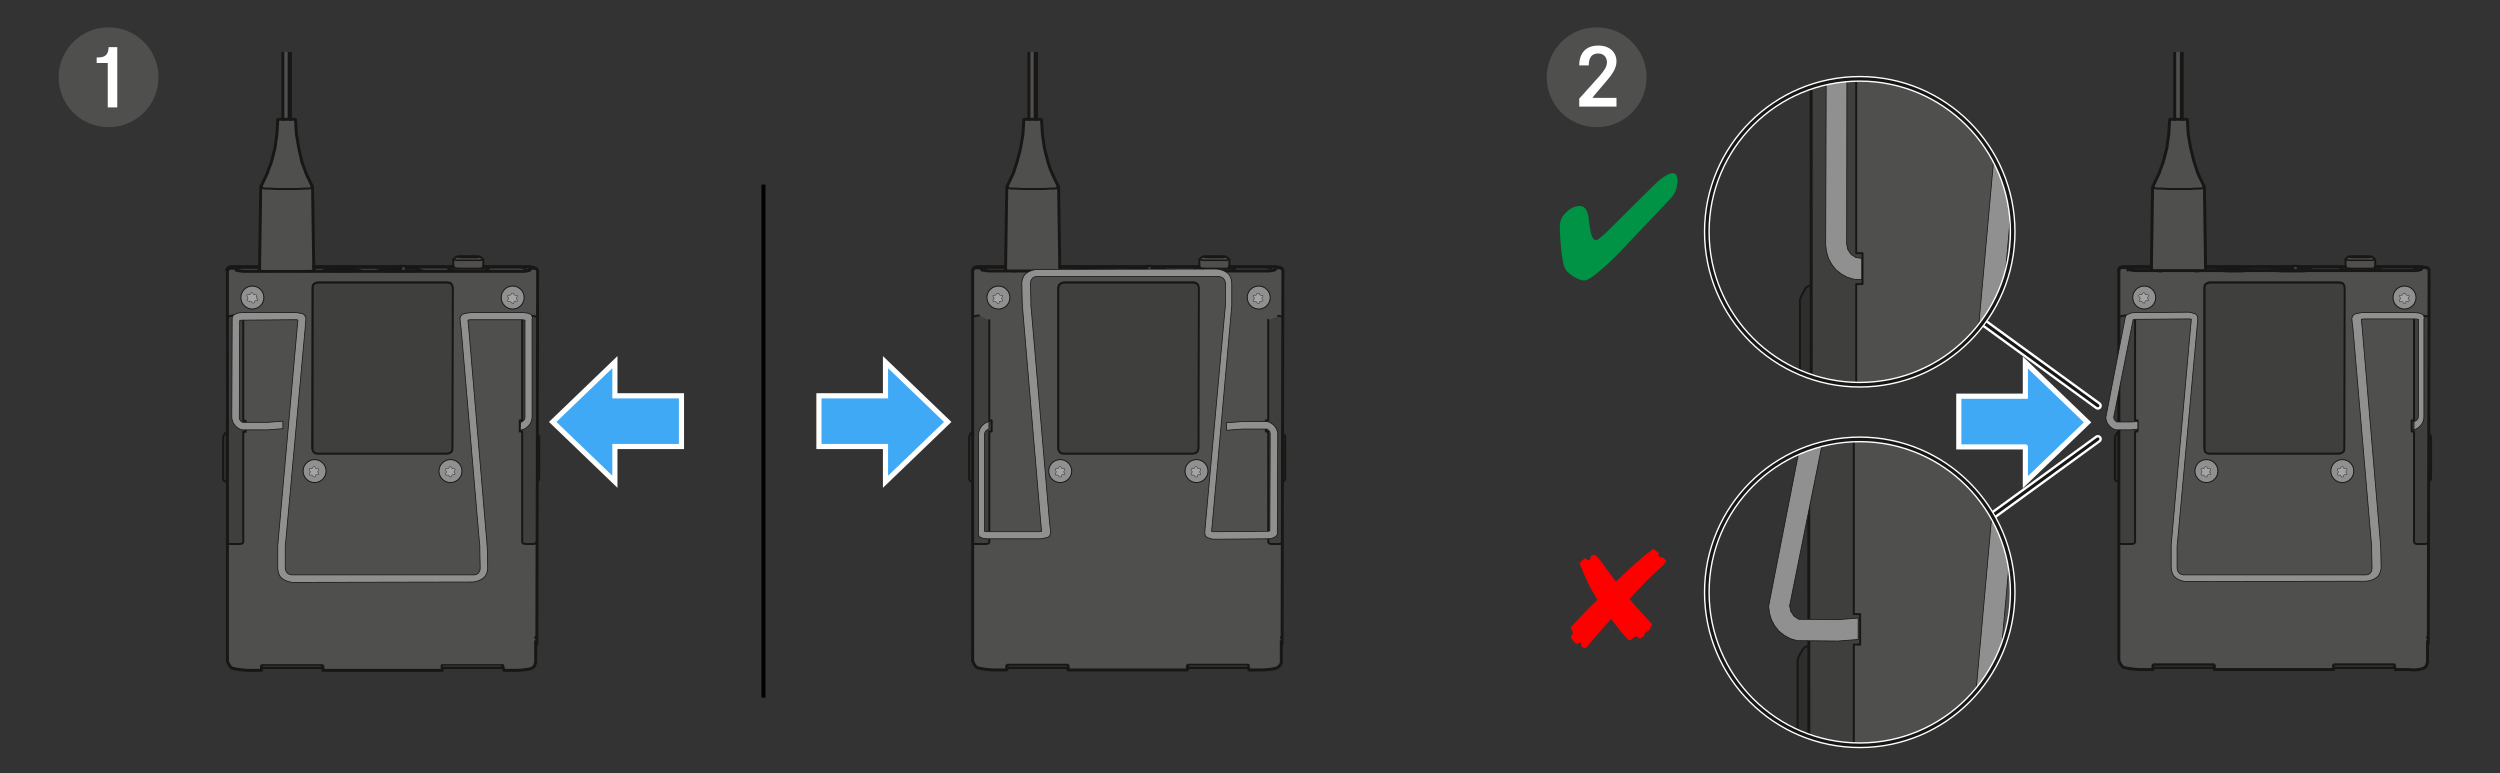 <?xml version="1.0" encoding="utf-8"?>
<!-- Generator: Adobe Illustrator 28.2.0, SVG Export Plug-In . SVG Version: 6.00 Build 0)  -->
<svg version="1.1" id="Step_1" xmlns="http://www.w3.org/2000/svg" xmlns:xlink="http://www.w3.org/1999/xlink" x="0px" y="0px"
	 width="631px" height="195.2px" viewBox="0 0 631 195.2" style="enable-background:new 0 0 631 195.2;" xml:space="preserve">
<rect x="0" y="0" width="631" height="195.2" fill="#333333" stroke="none"/>
<style type="text/css">
	
		.st0{clip-path:url(#SVGID_00000162321023348397139980000018336544239401422996_);fill:#3FA9F5;stroke:#FFFFFF;stroke-width:1.3;stroke-miterlimit:3.864;}
	.st1{clip-path:url(#SVGID_00000183969524947007398920000003851598083207524264_);}
	.st2{fill:#2E2E2C;stroke:#181715;stroke-width:0.5;stroke-linecap:round;stroke-linejoin:round;stroke-miterlimit:10;}
	.st3{fill:#3F3F3E;}
	.st4{fill:#4F4F4E;}
	.st5{fill:none;stroke:#181715;stroke-width:0.75;stroke-linecap:round;stroke-linejoin:round;stroke-miterlimit:10;}
	.st6{fill:none;stroke:#181715;stroke-width:0.4;stroke-linecap:round;stroke-linejoin:round;stroke-miterlimit:10;}
	.st7{fill:none;stroke:#181715;stroke-width:0.5;stroke-linecap:round;stroke-linejoin:round;stroke-miterlimit:10;}
	.st8{fill:none;stroke:#181715;stroke-width:0.5;stroke-miterlimit:10;}
	.st9{fill:#8F908F;stroke:#181715;stroke-width:0.25;stroke-linecap:round;stroke-linejoin:round;stroke-miterlimit:10;}
	.st10{fill:#A4A5A5;stroke:#181715;stroke-width:0.1;stroke-linecap:round;stroke-linejoin:round;stroke-miterlimit:10;}
	.st11{fill:#8F908F;stroke:#181715;stroke-width:0.2;stroke-linejoin:round;stroke-miterlimit:10;}
	.st12{clip-path:url(#SVGID_00000119108148159999322710000012962524745008936860_);}
	.st13{fill:none;stroke:#FFFFFF;stroke-width:2.001;stroke-linecap:round;}
	.st14{fill:none;stroke:#181716;stroke-width:0.8;stroke-linecap:round;}
	.st15{clip-path:url(#SVGID_00000131363584779044693210000010702052714346555557_);}
	.st16{clip-path:url(#SVGID_00000077317521800070347090000015760876176890240139_);}
	.st17{fill:#8F908F;stroke:#181715;stroke-width:0.2;stroke-miterlimit:10;}
	.st18{fill:none;stroke:#FFFFFF;stroke-width:1.5;}
	.st19{fill:none;stroke:#181716;stroke-width:0.8;}
	.st20{clip-path:url(#SVGID_00000131334666431144367300000010623308432081418906_);}
	.st21{clip-path:url(#SVGID_00000101824273474983665170000000016196376740966814_);}
	
		.st22{clip-path:url(#SVGID_00000037676625447749931250000015867195644817889427_);fill:#3FA9F5;stroke:#FFFFFF;stroke-width:1.3;stroke-miterlimit:3.864;}
	.st23{clip-path:url(#SVGID_00000009592116265298943860000012693995148637881758_);}
	
		.st24{clip-path:url(#SVGID_00000183246021965994241360000010891666025918693016_);fill:#3FA9F5;stroke:#FFFFFF;stroke-width:1.3;stroke-miterlimit:3.864;}
	.st25{clip-path:url(#SVGID_00000145016701175045258420000008642523101034252937_);}
	.st26{fill:#009245;}
	.st27{fill:#FF0000;}
	.st28{fill:none;}
	.st29{fill:#FFFFFF;}
	.st30{fill:none;stroke:#000000;stroke-miterlimit:3.864;}
</style>
<g>
	<g>
		<defs>
			<rect id="SVGID_1_" x="420.8" y="13.1" width="204.2" height="182.1"/>
		</defs>
		<clipPath id="SVGID_00000108273486730840679290000000353170181945997481_">
			<use xlink:href="#SVGID_1_"  style="overflow:visible;"/>
		</clipPath>
		
			<path style="clip-path:url(#SVGID_00000108273486730840679290000000353170181945997481_);fill:#3FA9F5;stroke:#FFFFFF;stroke-width:1.3;stroke-miterlimit:3.864;" d="
			M510,112.8c-3.9,0-15.6,0-15.6,0V100h16.8v-8.5l15.7,15.1l-15.7,15.1v-8.9C511.3,112.8,510.8,112.8,510,112.8z"/>
	</g>
	<g>
		<defs>
			<rect id="SVGID_00000155868960213725468040000009164453212301015982_" x="420.8" y="13.1" width="204.2" height="182.1"/>
		</defs>
		<clipPath id="SVGID_00000156555372034637720810000017359013441005791881_">
			<use xlink:href="#SVGID_00000155868960213725468040000009164453212301015982_"  style="overflow:visible;"/>
		</clipPath>
		<g style="clip-path:url(#SVGID_00000156555372034637720810000017359013441005791881_);">
			<g>
				<polyline class="st2" points="534.8,109 534.4,109.2 534.3,109.4 533.9,110 533.8,110.4 533.8,120.9 533.9,121.2 534.1,121.4 
					534.5,121.5 534.8,121.5 				"/>
				<polyline class="st2" points="612.8,109.1 613,109.4 613.5,110 613.6,110.3 613.6,120.8 613.5,121.1 613.3,121.4 613,121.5 
					612.8,121.5 				"/>
				<path class="st3" d="M612.9,68.6v-0.4l-0.2-0.4l-0.4-0.2H611V68l-0.1,0.1l-0.3,0.1l-0.5,0.1l-0.8,0.1h-1.2h-1.6h-63.4H540h-1.2
					l-0.9-0.1l-0.6-0.1l-0.3-0.1l-0.2-0.2l-0.2-0.3h-1.3l-0.5,0.2l-0.2,0.5c0,0,0,0.1-0.1,0.2c0-0.1,0.1-0.2,0.1-0.2l0.2-0.5
					l0.5-0.3l0.3-0.1h0.2h0.5h0.8h1.1h1.5h3.2h13.7h21.9h1.4h12h7.5h7.7h1.5h1.2h0.8h0.5l0.5,0.1l0.5,0.1l0.4,0.2l0,0"/>
				<polygon class="st4" points="592,67.5 592,65.5 592.6,64.8 593.2,64.7 594.2,64.7 595.5,64.7 596.9,64.7 598.1,64.7 598.7,64.8 
					599.5,65.5 599.5,67.5 				"/>
				<path class="st4" d="M543.4,47l1.3-2.8l0.4-0.9l0.2-0.4l0.7-2.1l0.9-3.5l0.5-3.6l0.2-3.4v-0.1l0.2-0.1h0.1h0.4h0.6v-67l-0.5-0.4
					L548-38l-0.2-0.8V-49l0.2-0.8l0.4-0.7L549-51l0.9-0.2l0.8,0.2l0.7,0.5l0.5,0.7L552-49v10.1l-0.2,0.8l-0.5,0.7l-0.5,0.4v67.1h0.8
					h0.2l0.2,0.1l0.1,0.2l0.2,3.4l0.5,3.6l0.9,3.5l0.7,2.1l0.1,0.4l0.4,0.9l1.3,2.8l0.1,0.8l0.3,20.5H543l0.3-20.5v-0.1L543.4,47"/>
				<path class="st4" d="M612.7,161.9v5.1v0.2l-0.2,0.6l-0.1,0.3l-0.2,0.2l-0.2,0.2l-0.6,0.3l-1.1,0.2l-0.9,0.1L608,169h-3.4l-0.3-1
					v-0.2h-15h-0.1L589,168l0,0v0.6v0.3v0.1h-30.1v-1l-0.2-0.2l0,0h-15.1l0,0l-0.2,0.2v1h-1.9H540l-1.3-0.1l-0.9-0.1l-0.5-0.1
					l-0.7-0.1l-0.4-0.1l-0.3-0.1l-0.2-0.2l-0.3-0.3l-0.3-0.5l-0.3-0.7v-0.3V68.2l0.2-0.5l0.5-0.2h1.3l0.2,0.3l0.2,0.2l0.3,0.1
					l0.6,0.1l0.9,0.1h1.2h3.1h63.4h1.6h1.2l0.8-0.1l0.5-0.1l0.3-0.1l0.1-0.1v-0.4h1.3l0.4,0.2l0.2,0.4v0.4l-0.2,93.9 M612.7,160.9
					L612.7,160.9"/>
				<path class="st3" d="M612.7,137c0,0,0.1-54.9,0.1-57.1l-1-0.1l-2.6,1.1c0,0,0,24.1,0,25.4h-0.6v2.8h0.6c0,0.1,0,0.1,0,0.1v27.3
					c0,0.7,0.3,1,0.9,0.9h1.9C612.5,137.3,612.6,137.1,612.7,137"/>
				<path class="st3" d="M534.8,137c0,0,0-56.5,0-57.1c0.1,0,1.6-0.3,1.6-0.3l2.5,1.3c0,0,0,24.1,0,25.3h0.6v2.8h-0.6
					c0,0.1,0,0.1,0,0.1v27.3c0,0.7-0.3,1-0.9,0.9h-2.6C535,137.3,534.9,137.1,534.8,137"/>
				<polyline class="st3" points="590.5,114.5 591.1,114.3 591.6,113.9 591.7,113.2 591.8,72.6 591.6,71.9 591.2,71.4 590.5,71.3 
					557.6,71.3 557,71.5 556.5,71.9 556.4,72.6 556.4,113.2 556.5,113.9 557,114.4 557.6,114.5 590.5,114.5 				"/>
			</g>
			<path class="st5" d="M612.7,161.9v5.1v0.2l-0.2,0.6l-0.1,0.3l-0.2,0.2l-0.2,0.2l-0.6,0.3l-1.1,0.2l-0.9,0.1L608,169h-3.4l-0.3-1
				v-0.2h-15h-0.1L589,168l0,0v0.6v0.3v0.1h-30.1v-1l-0.2-0.2l0,0h-15.1l0,0l-0.2,0.2v1h-1.9H540l-1.3-0.1l-0.9-0.1l-0.5-0.1
				l-0.7-0.1l-0.4-0.1l-0.3-0.1l-0.2-0.2l-0.3-0.3l-0.3-0.5l-0.3-0.7v-0.3V68.2l0.2-0.5l0.5-0.2h1.3l0.2,0.3l0.2,0.2l0.3,0.1
				l0.6,0.1l0.9,0.1h1.2h3.1h63.4h1.6h1.2l0.8-0.1l0.5-0.1l0.3-0.1l0.1-0.1v-0.4h1.3l0.4,0.2l0.2,0.4v0.4l-0.2,93.9 M612.7,160.9
				L612.7,160.9"/>
			<path class="st6" d="M599.5,67.3h7.4h1.2h0.9h0.6h0.4l0.4,0.1l0.5,0.1v0.6 M536.7,67.7L536.7,67.7l-1.3-0.1l-0.5,0.2 M612.1,67.6
				h-1.3 M580,67.3h12 M578.6,67.3h-21.9 M536.7,67.6l0.3-0.1l0.3-0.1h0.3h0.6h0.9h1.2h2.8"/>
			<path class="st5" d="M599.5,67.3h7.7h1.5h1.2h0.8h0.5l0.5,0.1l0.5,0.1l0.4,0.2l0,0 M543,67.3h-3.2h-1.5h-1.1h-0.8h-0.5h-0.2
				l-0.3,0.1l-0.5,0.3l-0.2,0.5 M580,67.3h12 M556.7,67.3h21.9"/>
			<path class="st6" d="M567.8,68.2l-0.3,0.1 M567.1,68.2l-1.1,0.1h-1.4h-0.8h-0.9h-1.1h-0.9l-0.7-0.1 M565.4,68.4h-1.6h-1.6
				 M559.6,68.2l0.3,0.1"/>
			<polyline class="st7" points="559.6,68.3 559.6,68.2 559.7,68.1 559.8,68.1 560,68 560.6,68 561.4,67.9 562.4,67.9 563.5,67.9 
				563.7,67.9 564.8,67.9 565.9,67.9 567,68 567.6,68.1 567.8,68.1 567.8,68.2 567.8,68.3 			"/>
			<path class="st6" d="M582.9,68.1l-0.6,0.1h-0.9h-1h-0.3v0.1 M580.1,68.2V68v-0.2 M578.6,67.7L578.6,67.7v0.2V68v0.1l0,0l0,0l0,0
				h-0.2h-1.1h-0.9h-0.7 M578.7,68.2L578.7,68.2L578.7,68.2L578.7,68.2l0.1-0.2v-0.3v-0.1v-0.2v-0.1v-0.1l0,0l0,0l0,0l0,0l0,0
				 M579.4,67.1L579.4,67.1h-0.3"/>
			<polyline class="st7" points="580,67.8 580.5,67.8 581.5,67.8 582.4,67.8 583,67.9 583.3,67.9 583.4,68 583.4,68.1 583.4,68.3 
							"/>
			<polyline class="st7" points="575.2,68.4 575.2,68.1 575.3,68 575.4,67.9 575.6,67.9 576.1,67.8 576.9,67.8 577.9,67.8 
				578.6,67.7 578.6,67.5 578.6,67.3 578.6,67.2 578.6,67.1 579.1,67.1 579.2,67.1 579.4,67.1 579.9,67.1 579.9,67.2 579.9,67.2 
				579.9,67.2 579.9,67.2 580,67.3 580,67.3 580,67.4 580,67.6 580,67.8 			"/>
			<polyline class="st2" points="589,167.9 589.1,168.6 604.2,168.6 604.3,168.4 604.3,167.9 			"/>
			<polyline class="st2" points="558.7,168 558.7,168.5 558.7,168.6 543.5,168.6 543.5,168 			"/>
			<path class="st8" d="M600.9,68l-0.2,0.1l-0.8,0.1l-1.3,0.1h-0.9h-0.8H595h-1.7l-1.4-0.1l-1-0.1l-0.4-0.1 M575.3,68h-1.1l-0.9,0.1
				l-0.3,0.1l0.4,0.1l1,0.1l1.5,0.1h1.8h1.8h1.7l1.4-0.1l0.9-0.1l0.3-0.1l-0.4-0.1 M559.8,68.1h-0.2l-0.3,0.1l0.4,0.1l1,0.1l1.5,0.1
				h1.7h1.7l1.4-0.1l1-0.1l0.3-0.1l-0.4-0.1h-0.1 M554.4,68.5l1.2-0.1l1-0.1l0.3-0.1l-0.2-0.1 M543,68.1l-0.2,0.1l0.3,0.1l1,0.1
				l1.2,0.1 M537.1,68.1l0.1,0.2"/>
			<path class="st7" d="M600.4,67.5h5.5h1.4h0.9h0.6l0.5,0.1l0.3,0.1l0.3,0.1l0.5,0.3v0.2 M554.1,68.5h0.3 M545.6,68.5h-0.3
				 M543,67.6h-1.8h-1.4h-0.9h-0.6l-0.5,0.1l-0.3,0.1l-0.2,0.1l-0.3,0.3v0.1 M580,67.5h11.1 M556.7,67.6h21.8"/>
			<path class="st6" d="M599.5,65.5l-0.2,0.1l-0.7,0.1h-1.2H596h-1.5h-1.3l-0.9-0.1l-0.4-0.1 M592.6,64.8L592.6,64.8l0.8,0.1h1.1
				h1.4h1.3h1l0.5-0.1l-0.1-0.1 M598.3,64.9L598.3,64.9l-0.4,0.1H597h-1.1h-1.2h-1l-0.6-0.1l-0.1-0.1l0.5-0.1h0.9h1.1h1.2h1
				L598.3,64.9L598.3,64.9"/>
			<polyline class="st7" points="599.5,67.5 599.5,65.5 598.7,64.8 598.1,64.7 596.9,64.7 595.5,64.7 594.2,64.7 593.2,64.7 
				592.6,64.8 592,65.5 592,67.5 			"/>
			<path class="st6" d="M595.3,67.8h1.3h1.6l1.3-0.1l0.8-0.1l0.2-0.1 M595.3,67.8h-1.6l-1.3-0.1l-0.9-0.1l-0.4-0.1"/>
			<path class="st7" d="M599.5,67.4h0.5l0.4,0.1l0.2,0.2l0.2,0.2h0.1 M592,67.4l-0.7,0.1l-0.2,0.1l0,0l-0.3,0.3l-0.1,0.1"/>
			<g>
				<polyline class="st5" points="550.8,30.1 550.4,30.1 549.6,30.1 549,30.1 548.9,30.1 				"/>
				<polyline class="st5" points="556.3,47 556.4,47.8 556.7,68.3 				"/>
				<polyline class="st5" points="543.4,47 543.3,47.8 543,68.3 				"/>
				<polyline class="st5" points="548.9,30.1 548.3,30.1 547.9,30.1 547.9,30.1 547.6,30.2 547.6,30.4 547.4,33.8 546.9,37.4 
					546,40.9 545.2,43 545.1,43.4 544.7,44.3 543.4,47 543.5,47.3 				"/>
				<polyline class="st7" points="556.3,47.3 556.2,47.4 555.9,47.5 555.4,47.6 554.3,47.6 552.8,47.7 551,47.7 549.1,47.7 
					547.3,47.7 545.7,47.6 544.5,47.6 543.9,47.5 543.6,47.4 543.5,47.3 				"/>
				<polyline class="st5" points="556.3,47.3 556.3,47 556.3,47 555,44.3 554.6,43.4 554.5,43 553.8,40.9 552.9,37.3 552.3,33.8 
					552.1,30.4 552.1,30.2 551.9,30.1 551.6,30.1 550.8,30.1 				"/>
				<polyline class="st6" points="550.8,-37 550.4,-37 550.4,30.1 				"/>
				<polyline class="st6" points="550.4,-37 549.6,-37 549,-37 548.9,-36.9 				"/>
				<polyline class="st5" points="548.9,30.1 548.9,-36.9 548.4,-37.3 547.9,-38 547.7,-38.9 547.7,-49 547.9,-49.8 548.4,-50.6 
					549,-51 549.9,-51.2 550.7,-51 551.4,-50.5 551.9,-49.8 552,-49 552,-38.9 551.9,-38 551.4,-37.3 550.8,-37 550.8,30.1 				"/>
			</g>
			<polyline class="st6" points="556.4,113.3 556.4,72.6 556.5,71.9 557,71.5 557.6,71.3 590.5,71.3 591.2,71.5 591.6,71.9 			"/>
			<g>
				<circle class="st9" cx="541.2" cy="75.1" r="2.9"/>
				<path class="st10" d="M539.9,75.8l0.1-0.2l0.1-0.1l0.1-0.1v-0.1v-0.1L540,75l-0.1-0.1l-0.1-0.3l0,0l0.1-0.2h0.3h0.1h0.1h0.1
					l0.1-0.1l0.1-0.1v-0.1l0.2-0.2h0.3l0.2,0.2v0.1l0.1,0.1l0.1,0.1h0.1h0.1h0.1h0.3l0.1,0.2l-0.1,0.3l-0.1,0.1l-0.1,0.1v0.1v0.1
					l0.1,0.1l0.1,0.1l0.1,0.2l0,0l-0.1,0.2h-0.3h-0.1h-0.1h-0.1l-0.1,0.1l-0.1,0.1v0.1v0.1l-0.1,0.2H541l-0.2-0.2l-0.1-0.1l-0.1-0.1
					l-0.1-0.1h-0.1h-0.1h-0.1h-0.3L539.9,75.8L539.9,75.8"/>
			</g>
			<path class="st7" d="M534.8,137c0.1,0.2,0.2,0.3,0.6,0.3h2.6c0.6,0,1-0.2,0.9-0.9V109c0,0,0,0,0-0.1h0.6v-2.8h-0.6
				c0-1.2,0-25.3,0-25.3"/>
			<path class="st7" d="M612.7,137c-0.1,0.2-0.2,0.3-0.6,0.3h-1.9c-0.6,0-1-0.2-0.9-0.9V109c0,0,0,0,0-0.1h-0.6v-2.8h0.6
				c0-1.2,0-25.4,0-25.4"/>
			<line class="st7" x1="611.8" y1="79.7" x2="612.8" y2="79.9"/>
			<line class="st7" x1="536.4" y1="79.6" x2="534.8" y2="79.9"/>
			<path class="st11" d="M608.8,108.5h0.4l0.6-0.2l0.5-0.3l0.5-0.4l0.4-0.5l0.3-0.5l0.2-0.6l0.1-0.6v-23V81v-0.5l0.1-0.3l-0.1-0.3
				l-0.1-0.3l-0.2-0.2l-0.1-0.1l-0.3-0.1l-0.2-0.1l-0.3-0.1h-0.3l-0.5-0.1h-1h-12.1h-0.5l-0.7,0.1l-0.4,0.1l-0.5,0.1l-0.3,0.1
				l-0.2,0.1l-0.3,0.4l-0.2,0.5v0.1l0.1,1.1l0.2,1.6l4.6,53.7l0.1,0.9v0.9l0.1,4.8l-0.1,0.7l-0.4,0.6l-0.3,0.2l-0.2,0.1l-0.4,0.1
				h-0.4h-45.4h-0.4l-0.4-0.1l-0.3-0.1l-0.3-0.2l-0.4-0.5l-0.2-0.7v-4.8v-0.9l0.1-0.9l4.9-53.8l0.2-2.3v-0.4v-0.2l-0.1-0.4v-0.1
				l-0.4-0.4l-0.2-0.1l-0.3-0.1l-0.6-0.2l-0.6-0.1h-0.7l-12.1,0.1h-1l-0.8,0.1l-0.3,0.1l-0.2,0.1l-0.5,0.2l-0.2,0.2l-0.1,0.1
				l-0.1,0.2l-0.1,0.3l-4.9,25.2l0.1,0.6l0.2,0.6l0.3,0.5l0.4,0.5l0.5,0.4l0.5,0.3l0.6,0.2h3.7l1.8-0.2v-1.9l-1.8,0.1h-3.5l-0.4-0.3
				l-0.3-0.4l-0.1-0.5l4.9-24.6l0.5-0.1h0.9l11.8-0.1h0.4h0.4h0.4l0.3,0.1l-0.2,2l-4.8,53.8l-0.1,1.1v0.5v5.3l0.1,0.7l0.2,0.7
				l0.3,0.6l0.5,0.5l0.6,0.4l0.7,0.3l0.7,0.2l0.7,0.1l45.4-0.1l0.7-0.1l0.7-0.2l0.7-0.3l0.6-0.4l0.5-0.5l0.3-0.6l0.2-0.6l0.1-0.7
				l-0.1-4.8l-0.1-1.6l-4.6-54.3l-0.2-2l0.5-0.1h0.4h0.4h11.9h0.4l0.8,0.1v0.8v0.7v23l-0.1,0.5L610,106l-0.4,0.3l-0.3,0.1v2.1H608.8
				z"/>
			<g>
				<circle class="st9" cx="556.9" cy="118.9" r="2.9"/>
				<path class="st10" d="M555.5,119.6l0.1-0.2l0.1-0.1l0.1-0.1v-0.1V119l-0.1-0.1l-0.1-0.1l-0.1-0.3l0,0l0.1-0.2h0.3h0.1h0.1h0.1
					l0.1-0.1l0.1-0.1V118l0.2-0.2h0.3l0.2,0.2v0.1l0.1,0.1l0.1,0.1h0.1h0.1h0.1h0.3l0.1,0.2l-0.1,0.3l-0.1,0.1l-0.1,0.1v0.1v0.1
					l0.1,0.1l0.1,0.1l0.1,0.2l0,0l-0.1,0.2h-0.3h-0.1h-0.1h-0.1l-0.1,0.1l-0.1,0.1v0.1v0.1l-0.1,0.2h-0.3l-0.2-0.2l-0.1-0.1
					l-0.1-0.1l-0.1-0.1h-0.1H556h-0.1h-0.3L555.5,119.6L555.5,119.6"/>
			</g>
			<g>
				<circle class="st9" cx="591.2" cy="118.9" r="2.9"/>
				<path class="st10" d="M589.9,119.6l0.1-0.2l0.1-0.1l0.1-0.1v-0.1V119l-0.1-0.1l-0.1-0.1l-0.1-0.3l0,0l0.1-0.2h0.3h0.1h0.1h0.1
					l0.1-0.1l0.1-0.1V118l0.2-0.2h0.3l0.2,0.2v0.1l0.1,0.1l0.1,0.1h0.1h0.1h0.1h0.3l0.1,0.2l-0.1,0.3l-0.1,0.1l-0.1,0.1v0.1v0.1
					l0.1,0.1l0.1,0.1l0.1,0.2l0,0l-0.1,0.2H592h-0.1h-0.1h-0.1l-0.1,0.1l-0.1,0.1v0.1v0.1l-0.1,0.2h-0.3l-0.2-0.2l-0.1-0.1l-0.1-0.1
					l-0.1-0.1h-0.1h-0.1h-0.1H590L589.9,119.6L589.9,119.6"/>
			</g>
			<g>
				<circle class="st9" cx="606.9" cy="75.1" r="2.9"/>
				<path class="st10" d="M605.6,75.8l0.1-0.2l0.1-0.1l0.1-0.1v-0.1v-0.1l-0.1-0.1l-0.1-0.1l-0.1-0.3l0,0l0.1-0.2h0.3h0.1h0.1h0.1
					l0.1-0.1l0.1-0.1v-0.1l0.2-0.2h0.3l0.2,0.2v0.1l0.1,0.1l0.1,0.1h0.1h0.1h0.1h0.3l0.1,0.2L608,75l-0.1,0.1l-0.1,0.1v0.1v0.1
					l0.1,0.1l0.1,0.1l0.1,0.2l0,0L608,76h-0.3h-0.1h-0.1h-0.1l-0.1,0.1l-0.1,0.1v0.1v0.1l-0.1,0.2h-0.3l-0.2-0.2l-0.1-0.1l-0.1-0.1
					l-0.1-0.1h-0.1h-0.1H606h-0.3L605.6,75.8L605.6,75.8"/>
			</g>
			<polyline class="st7" points="590.5,114.5 591.1,114.3 591.6,113.9 591.7,113.2 591.8,72.6 591.6,71.9 591.2,71.4 590.5,71.3 
				557.6,71.3 557,71.5 556.5,71.9 556.4,72.6 556.4,113.2 556.5,113.9 557,114.4 557.6,114.5 590.5,114.5 			"/>
		</g>
	</g>
	<g>
		<defs>
			<rect id="SVGID_00000065064493653688072170000006603122320504399277_" x="420.8" y="13.1" width="204.2" height="182.1"/>
		</defs>
		<clipPath id="SVGID_00000069392493800797447680000014118765080158360244_">
			<use xlink:href="#SVGID_00000065064493653688072170000006603122320504399277_"  style="overflow:visible;"/>
		</clipPath>
		<g style="clip-path:url(#SVGID_00000069392493800797447680000014118765080158360244_);">
			<line class="st13" x1="470.9" y1="59.8" x2="529.5" y2="102.4"/>
			<line class="st14" x1="470.9" y1="59.8" x2="529.5" y2="102.4"/>
		</g>
	</g>
	<g>
		<defs>
			<rect id="SVGID_00000161590515497012296910000008574912302342745494_" x="420.8" y="13.1" width="204.2" height="182.1"/>
		</defs>
		<clipPath id="SVGID_00000148640501398081655630000004791707258964314245_">
			<use xlink:href="#SVGID_00000161590515497012296910000008574912302342745494_"  style="overflow:visible;"/>
		</clipPath>
		<g style="clip-path:url(#SVGID_00000148640501398081655630000004791707258964314245_);">
			<g>
				<g>
					<defs>
						<circle id="SVGID_00000049929255822854782410000000590191963388637609_" cx="469.4" cy="58.5" r="38.6"/>
					</defs>
					<clipPath id="SVGID_00000165923674204644003290000010937723079714579620_">
						<use xlink:href="#SVGID_00000049929255822854782410000000590191963388637609_"  style="overflow:visible;"/>
					</clipPath>
					<g style="clip-path:url(#SVGID_00000165923674204644003290000010937723079714579620_);">
						<g>
							<polyline class="st2" points="457,72 456,72.4 455.5,73.1 454.6,74.8 454.3,75.7 454.3,105.4 454.6,106.2 455.2,106.9 
								456.1,107.1 457,107.1 							"/>
							<polyline class="st2" points="676.3,72.3 677,72.9 678.4,74.7 678.7,75.5 678.6,105.1 678.4,106 677.7,106.7 676.9,106.9 
								676.2,106.9 							"/>
							<path class="st3" d="M676.5-41.6l-0.1-1l-0.5-1.2l-1.2-0.5h-3.6v1.2l-0.2,0.4l-0.7,0.3l-1.5,0.3l-2.3,0.2l-3.3,0.1l-4.5,0.1
								l-178.2,0.1l-8.8-0.1l-3.4-0.1l-2.4-0.2l-1.6-0.3l-0.9-0.3l-0.6-0.6l-0.5-1h-3.6l-1.3,0.5l-0.5,1.3c0,0-0.1,0.3-0.2,0.5
								c0.1-0.3,0.2-0.6,0.2-0.6l0.5-1.3l1.4-0.8l0.9-0.2l0.7-0.1l1.3-0.1l2.2-0.1l3.2-0.1l4.1-0.1h8.9h38.5H580h3.8h33.8h21.2h21.7
								l4.2,0.1l3.3,0.1l2.3,0.1l1.5,0.1l1.3,0.2l1.4,0.4l1.2,0.5l0.1,0.1"/>
							<polygon class="st4" points="617.8,-44.7 617.8,-50.5 619.6,-52.4 621.1,-52.5 624.1,-52.7 627.8,-52.7 631.7,-52.7 
								634.9,-52.6 636.8,-52.4 638.9,-50.5 638.9,-44.7 							"/>
							<path class="st4" d="M481.3-102.3l3.7-7.7l1-2.5l0.4-1.1l2-6l2.5-9.9l1.5-10.1l0.5-9.5l0.1-0.4l0.6-0.3l0.2-0.1h1h1.7v-188.5
								l-1.5-1.1l-1.2-1.9l-0.6-2.4v-28.5l0.6-2.3l1.2-2.1l1.8-1.2l2.4-0.5l2.3,0.4l1.9,1.4l1.4,1.9l0.5,2.3v28.5l-0.5,2.4l-1.4,2
								l-1.5,1V-150l2.3,0.1h0.7l0.6,0.3l0.2,0.4l0.5,9.5l1.5,10.1l2.5,9.9l2,6l0.4,1l1.1,2.6c0,0,3.6,7.7,3.7,7.8
								c0,0.1,0.3,2.1,0.3,2.1l0.9,57.6h-38.7l0.9-57.7l0.1-0.3L481.3-102.3"/>
							<path class="st4" d="M676,220.6v14.2l-0.1,0.5l-0.6,1.7l-0.4,0.7l-0.5,0.6l-0.6,0.5l-1.6,0.8l-3.1,0.6l-2.5,0.2l-3.6,0.2
								l-9.6,0.1l-0.7-2.8v-0.4l-42.1,0.1l-0.2,0.1l-0.5,0.5l-0.1,0.1v1.6l-0.1,0.8l-0.1,0.2l-84.7,0.1l-0.1-2.7l-0.5-0.5l-0.1-0.1
								l-42.3,0.1h-0.1l-0.5,0.5l-0.1,2.7h-5.4l-4.3-0.1l-3.6-0.2l-2.6-0.2l-1.3-0.2l-2-0.4l-1.1-0.4l-0.7-0.4l-0.6-0.5l-0.7-0.8
								l-0.9-1.4l-0.7-2.1l-0.1-0.8l-0.1-276.2l0.5-1.3l1.3-0.5h3.6l0.5,1l0.6,0.6l0.9,0.3l1.6,0.3l2.4,0.2l3.4,0.1l8.8,0.1
								L658.9-42l4.5-0.1l3.3-0.1l2.3-0.2l1.5-0.3l0.7-0.3l0.2-0.4v-1.2h3.6l1.2,0.5l0.5,1.2l0.1,1L676,222.4 M676,217.8v-0.2"/>
							<path class="st3" d="M676.1,150.6c0,0,0.4-154.3,0.4-160.6l-2.8-0.4l-7.3,3c0,0,0,67.9,0,71.3h-1.6v7.8h1.6
								c0,0.1,0,0.3,0,0.3v76.9c-0.1,2,0.9,2.8,2.6,2.6h5.4C675.4,151.4,675.9,151,676.1,150.6"/>
							<path class="st3" d="M457,150.6c0,0-0.1-158.8-0.1-160.5c0.3-0.1,4.5-0.9,4.5-0.9l7.1,3.6c0,0,0,67.7,0,71.2h1.6v7.8h-1.6
								c0,0.1,0,0.3,0,0.3V149c0.1,2-0.9,2.8-2.6,2.6h-7.2C457.7,151.4,457.3,151,457,150.6"/>
							<polyline class="st3" points="613.6,87.3 615.4,86.9 616.7,85.5 617.2,83.8 617.3,-30.6 616.8,-32.4 615.5,-33.7 
								613.7,-34.2 521.3,-34.2 519.5,-33.7 518.2,-32.4 517.7,-30.6 517.7,83.8 518.2,85.6 519.5,86.9 521.3,87.4 613.6,87.3 
															"/>
						</g>
						<path class="st5" d="M676,220.6v14.2l-0.1,0.5l-0.6,1.7l-0.4,0.7l-0.5,0.6l-0.6,0.5l-1.6,0.8l-3.1,0.6l-2.5,0.2l-3.6,0.2
							l-9.6,0.1l-0.7-2.8v-0.4l-42.1,0.1l-0.2,0.1l-0.5,0.5l-0.1,0.1v1.6l-0.1,0.8l-0.1,0.2l-84.7,0.1l-0.1-2.7l-0.5-0.5l-0.1-0.1
							l-42.3,0.1h-0.1l-0.5,0.5l-0.1,2.7h-5.4l-4.3-0.1l-3.6-0.2l-2.6-0.2l-1.3-0.2l-2-0.4l-1.1-0.4l-0.7-0.4l-0.6-0.5l-0.7-0.8
							l-0.9-1.4l-0.7-2.1l-0.1-0.8l-0.1-276.2l0.5-1.3l1.3-0.5h3.6l0.5,1l0.6,0.6l0.9,0.3l1.6,0.3l2.4,0.2l3.4,0.1l8.8,0.1L658.9-42
							l4.5-0.1l3.3-0.1l2.3-0.2l1.5-0.3l0.7-0.3l0.2-0.4v-1.2h3.6l1.2,0.5l0.5,1.2l0.1,1L676,222.4 M676,217.8v-0.2"/>
						<path class="st6" d="M638.9-45.4h20.9h3.4l2.5,0.1l1.8,0.1l1.1,0.1l1.1,0.2l1.3,0.4v1.6 M462.3-44.2v-0.2h-3.6l-1.3,0.5
							 M674.5-44.5H671 M584-45.4h33.7 M580.2-45.4h-61.5 M462.3-44.4l0.8-0.4l0.8-0.2l1-0.1l1.6-0.1l2.4-0.1h3.3h8"/>
						<path class="st5" d="M638.9-45.5h21.7l4.2,0.1l3.3,0.1l2.3,0.1l1.5,0.1l1.3,0.2l1.4,0.4l1.2,0.5l0.1,0.1 M480.1-45.4h-8.9
							l-4.1,0.1l-3.2,0.1l-2.2,0.1l-1.3,0.1l-0.7,0.1l-0.9,0.2l-1.4,0.8l-0.5,1.3 M584-45.5h33.8 M518.7-45.5h61.5"/>
						<path class="st6" d="M550-42.8l-0.8,0.3 M547.8-42.8l-3,0.2l-4,0.1h-2.2H536l-3-0.1l-2.5-0.1l-1.9-0.2 M543-42.1l-4.4,0.1
							l-4.5-0.1 M526.9-42.8l0.9,0.3"/>
						<polyline class="st7" points="526.9,-42.5 526.9,-42.8 527,-43 527.3,-43.2 528,-43.3 529.5,-43.5 531.8,-43.6 534.6,-43.7 
							537.6,-43.7 538.3,-43.7 541.5,-43.7 544.5,-43.6 547.6,-43.5 549.3,-43.2 549.8,-43 550,-42.8 550,-42.5 						"/>
						<path class="st6" d="M592.2-43.2l-1.8,0.2l-2.5,0.1l-2.9,0.1h-0.8v0.4 M584.3-42.8v-0.6v-0.7 M580.1-44.1L580.1-44.1l0.1,0.5
							l0.1,0.2l0.1,0.2l0.1,0.1v0.1l0.1,0.1H580l-3-0.1l-2.6-0.1l-1.9-0.1 M580.5-42.8h0.3v0.1v0.3v-0.9V-44v-0.4l-0.1-0.5l-0.1-0.2
							l-0.1-0.2l-0.1-0.1l-0.1-0.1v-0.1l-0.1-0.1h-0.1 M582.4-45.8h-0.3h-0.5"/>
						<polyline class="st7" points="584.3,-44.1 585.6,-44.1 588.5,-44 590.8,-43.9 592.5,-43.7 593.3,-43.5 593.6,-43.4 
							593.7,-43.1 593.7,-42.5 						"/>
						<polyline class="st7" points="570.7,-42.2 570.7,-43.1 570.8,-43.4 571.1,-43.5 571.7,-43.7 573.2,-43.9 575.4,-44 
							578.2,-44.1 580.1,-44.1 580.1,-44.7 580.2,-45.4 580.2,-45.7 580.3,-45.8 581.6,-45.8 582,-45.8 582.4,-45.8 583.8,-45.8 
							583.8,-45.8 583.9,-45.7 583.9,-45.6 584,-45.5 584,-45.4 584.1,-45.2 584.1,-45 584.2,-44.5 584.3,-44.1 						"/>
						<polyline class="st2" points="609.4,237.5 609.8,239.4 652.1,239.3 652.3,239 652.5,237.5 						"/>
						<polyline class="st2" points="524.3,237.8 524.3,239.2 524.3,239.5 481.6,239.6 481.6,237.9 						"/>
						<path class="st8" d="M642.8-43.5l-0.6,0.3l-2.3,0.3l-3.7,0.2l-2.4,0.1l-2.3,0.1h-5.1l-4.8-0.1l-4-0.2l-2.7-0.3l-1.1-0.3
							 M570.9-43.5l-3.1,0.1l-2.6,0.2l-0.8,0.3l1.1,0.3l2.8,0.2l4.2,0.2l5.1,0.1h5.1l4.8-0.1l4-0.2l2.6-0.2l0.8-0.3l-1.1-0.3
							 M527.2-43.1h-0.5l-0.9,0.3l1,0.3l2.8,0.2l4.1,0.2l4.8,0.1l4.8-0.1l4.1-0.2l2.7-0.2l0.9-0.3l-1.1-0.3h-0.3 M512.1-41.9
							l3.4-0.2l2.8-0.3l0.9-0.3l-0.5-0.2 M480.1-43l-0.6,0.2l1,0.4l2.8,0.3l3.4,0.2 M463.6-43l0.3,0.4"/>
						<path class="st7" d="M641.4-44.7h15.4l3.9,0.1l2.5,0.1l1.7,0.1l1.4,0.2l0.9,0.2l0.9,0.4l1.4,0.7l0.1,0.6 M511.4-41.9l0.7-0.1
							 M487.4-41.9h-0.7 M480.1-44.6h-4.9l-3.9,0.1l-2.4,0.1l-1.7,0.1l-1.3,0.2l-0.8,0.2l-0.7,0.4l-0.8,0.7v0.3 M584.2-44.7h31.1
							 M518.7-44.6h61.4"/>
						<path class="st6" d="M638.9-50.5l-0.6,0.2l-2.1,0.2l-3.3,0.1h-4h-4.1l-3.6-0.1l-2.5-0.2l-1-0.2 M619.6-52.4l0.2,0.2l1.9,0.2
							l3.2,0.1l3.9,0.1l3.8-0.1l2.9-0.1l1.5-0.2l-0.2-0.2 M635.6-52.2L635.6-52.2l-1.2,0.2l-2.5,0.1l-3.2,0.1h-3.3l-2.7-0.1
							l-1.6-0.2l-0.2-0.2l1.3-0.2l2.5-0.1l3.2-0.1l3.3,0.1l2.7,0.1l1.6,0.2L635.6-52.2"/>
						<polyline class="st7" points="638.9,-44.7 638.9,-50.5 636.8,-52.4 634.9,-52.6 631.7,-52.7 627.8,-52.7 624.1,-52.7 
							621.1,-52.5 619.6,-52.4 617.8,-50.5 617.8,-44.7 						"/>
						<path class="st6" d="M627.1-43.9h3.6l4.4-0.1l3.5-0.2l2.2-0.2l0.6-0.3 M627.1-43.9l-4.5-0.1l-3.8-0.2l-2.5-0.2l-1-0.3"/>
						<path class="st7" d="M638.9-45.1l1.4,0.1l1,0.3l0.6,0.6l0.5,0.5l0.3,0.1 M617.8-45.1l-1.8,0.2l-0.7,0.3l-0.1,0.1l-1,0.9
							l-0.4,0.3"/>
						<g>
							<polyline class="st5" points="502.1,-149.9 500.8,-149.8 498.6,-149.8 496.9,-149.8 496.7,-149.9 							"/>
							<polyline class="st5" points="517.5,-102.3 517.8,-100.1 518.8,-42.6 							"/>
							<polyline class="st5" points="481.3,-102.3 481,-100.3 480.1,-42.6 							"/>
							<polyline class="st5" points="496.7,-150 495,-150 494,-149.9 493.8,-149.9 493.2,-149.6 493,-149.2 492.5,-139.7 
								491,-129.6 488.5,-119.6 486.4,-113.7 486,-112.6 485,-110.1 481.3,-102.3 481.4,-101.6 							"/>
							<polyline class="st7" points="517.4,-101.6 517.1,-101.3 516.3,-101 514.9,-100.8 511.9,-100.6 507.6,-100.5 502.6,-100.4 
								497.2,-100.4 492.1,-100.5 487.6,-100.6 484.4,-100.8 482.6,-101 481.8,-101.3 481.4,-101.6 							"/>
							<polyline class="st5" points="517.4,-101.6 517.5,-102.3 517.5,-102.3 513.8,-110.1 512.8,-112.6 512.4,-113.7 510.4,-119.7 
								507.8,-129.6 506.3,-139.7 505.8,-149.2 505.6,-149.6 505.1,-149.9 504.4,-149.9 502.1,-150 							"/>
							<polyline class="st6" points="502.1,-338.5 500.8,-338.6 500.8,-149.8 							"/>
							<polyline class="st6" points="500.8,-338.6 498.6,-338.6 496.9,-338.5 496.7,-338.4 							"/>
							<polyline class="st5" points="496.7,-149.9 496.7,-338.4 495.2,-339.6 494,-341.4 493.4,-343.8 493.4,-372.4 494,-374.6 
								495.2,-376.7 497,-377.9 499.4,-378.4 501.7,-378 503.6,-376.6 505,-374.7 505.5,-372.4 505.5,-343.8 505,-341.5 
								503.6,-339.5 502.1,-338.5 502.1,-149.9 							"/>
						</g>
						<polyline class="st6" points="517.7,83.8 517.7,-30.5 518.2,-32.3 519.5,-33.6 521.3,-34.1 613.8,-34.2 615.6,-33.7 
							616.9,-32.4 						"/>
						<g>
							<circle class="st9" cx="475.1" cy="-23.5" r="8"/>
							<path class="st10" d="M471.3-21.5l0.2-0.6l0.2-0.3l0.2-0.4l0.1-0.4l-0.1-0.4l-0.2-0.4l-0.2-0.3l-0.3-0.7l0.1-0.1l0.3-0.5
								l0.8-0.1l0.4,0.1l0.4-0.1l0.3-0.1l0.3-0.2l0.2-0.3l0.1-0.3l0.5-0.6h0.8l0.5,0.6l0.1,0.3l0.2,0.3l0.3,0.2l0.4,0.1l0.4,0.1
								l0.4-0.1l0.8,0.1l0.4,0.6c0,0.1-0.2,0.8-0.2,0.8l-0.2,0.3l-0.2,0.4v0.4v0.4l0.2,0.4l0.2,0.3l0.2,0.6v0.1l-0.4,0.7l-0.8,0.1
								l-0.4-0.1l-0.4,0.1l-0.4,0.1l-0.3,0.2l-0.2,0.3l-0.1,0.3l-0.1,0.2l-0.4,0.5h-0.8l-0.5-0.6l-0.2-0.3l-0.2-0.3l-0.3-0.2
								l-0.3-0.1l-0.4-0.1l-0.4,0.1l-0.8-0.1l-0.4-0.7L471.3-21.5"/>
						</g>
						<path class="st7" d="M457,150.6c0.2,0.4,0.7,0.8,1.7,0.9h7.2c1.8,0.1,2.7-0.7,2.6-2.6V72c0,0,0-0.1,0-0.3h1.6v-7.8h-1.6
							c0-3.5,0-71.2,0-71.2"/>
						<path class="st7" d="M676.1,150.6c-0.2,0.4-0.7,0.8-1.7,0.9H669c-1.8,0.1-2.7-0.7-2.6-2.6V72c0,0,0-0.1,0-0.3h-1.6v-7.8h1.6
							c0-3.5,0-71.3,0-71.3"/>
						<line class="st7" x1="673.7" y1="-10.5" x2="676.5" y2="-10"/>
						<line class="st7" x1="461.5" y1="-10.8" x2="456.9" y2="-10"/>
						<path class="st17" d="M665.2,70.5l1.2-0.1l1.7-0.5l1.5-0.8L671,68l1.1-1.4l0.8-1.5l0.5-1.7l0.2-1.7V-3l0.1-3.9l0.1-1.3L674-9
							l-0.2-1l-0.3-0.7l-0.6-0.6l-0.4-0.2l-0.9-0.4l-0.6-0.2l-0.9-0.2l-0.9-0.1l-1.4-0.2l-2.8-0.1L631-13l-1.4,0.1l-1.9,0.2
							l-1.1,0.2l-1.3,0.4l-0.8,0.3l-0.6,0.4l-1,1L622.5-9v0.2l0.4,3.1l0.4,4.6L636.1,150l0.2,2.5l0.1,2.4l0.4,13.5l-0.3,1.9
							l-1.1,1.6l-1,0.6l-0.5,0.2l-1.1,0.3l-1.1,0.1L504,173.2l-1.1-0.1l-1.1-0.3l-0.9-0.4l-0.8-0.6l-1.1-1.5l-0.4-1.9v-13.5l0.1-2.4
							l0.2-2.5L512.4-1l0.5-6.4v-1L512.8-9l-0.3-1.2l-0.1-0.2l-1-1l-0.6-0.4l-0.9-0.3l-1.8-0.5l-1.8-0.3l-2-0.1l-34,0.2l-2.8,0.1
							l-2.4,0.3l-0.9,0.2l-0.7,0.2l-1.3,0.6l-0.6,0.6l-0.2,0.3l-0.2,0.4l-0.3,1l0.1,2.2V-3l-0.2,64.8l0.2,1.7l0.5,1.7l0.8,1.5
							l1.1,1.4l1.4,1.1l1.5,0.8l1.7,0.5l1.9,0.1v-5.4l-1.5-0.2l-1.2-0.8l-0.8-1.2l-0.3-1.4l0.1-69l1.5-0.2l2.4-0.1l33.3-0.2h1.1
							l1.1,0.1l1,0.1l0.8,0.2L507-1.9l-13.6,151.2l-0.2,3l-0.1,1.5v14.9l0.2,1.9l0.6,1.8l1,1.7l1.4,1.5l1.6,1.2l1.9,0.9l2,0.6
							l2.1,0.2l127.7-0.2l2.1-0.2l2-0.6l1.9-0.9l1.6-1.2l1.3-1.5l0.9-1.7l0.6-1.8l0.2-1.9l-0.4-13.5l-0.2-4.4l-13-152.3L628-7.4
							l1.4-0.2l1.1-0.1h1.1L665-7.5h1.2l2.2,0.2l-0.1,2.2V-3v64.7L668,63l-0.8,1.2l-1.1,0.8l-0.8,0.2v5.3H665.2z"/>
						<g>
							<circle class="st9" cx="519.1" cy="99.6" r="8"/>
							<path class="st10" d="M515.3,101.7l0.2-0.6l0.2-0.3l0.2-0.4l0.1-0.4l-0.1-0.4l-0.2-0.4l-0.2-0.3l-0.3-0.7l0.1-0.1l0.3-0.5
								l0.8-0.1l0.4,0.1l0.4-0.1l0.3-0.1l0.3-0.2l0.2-0.3l0.1-0.3l0.5-0.6h0.8l0.5,0.6l0.1,0.3l0.2,0.3l0.3,0.2l0.4,0.1l0.4,0.1
								l0.4-0.1l0.8,0.1l0.4,0.6c0,0.1-0.2,0.8-0.2,0.8l-0.2,0.3l-0.2,0.4v0.4v0.4l0.2,0.4l0.2,0.3l0.2,0.6v0.1l-0.4,0.7l-0.8,0.1
								l-0.4-0.1l-0.4,0.1l-0.4,0.1l-0.3,0.2l-0.2,0.3l-0.1,0.3l-0.1,0.2l-0.4,0.5h-0.8l-0.5-0.6l-0.2-0.3l-0.2-0.3l-0.3-0.2
								l-0.3-0.1l-0.4-0.1l-0.4,0.1l-0.8-0.1l-0.4-0.7L515.3,101.7"/>
						</g>
						<g>
							<circle class="st9" cx="615.7" cy="99.6" r="8"/>
							<path class="st10" d="M611.9,101.7l0.2-0.6l0.2-0.3l0.2-0.4l0.1-0.4l-0.1-0.4l-0.2-0.4l-0.2-0.3l-0.3-0.7l0.1-0.1l0.3-0.5
								l0.8-0.1l0.4,0.1l0.4-0.1l0.3-0.1l0.3-0.2l0.2-0.3l0.1-0.3l0.5-0.6h0.8l0.5,0.6l0.1,0.3l0.2,0.3l0.3,0.2l0.4,0.1l0.4,0.1
								l0.4-0.1l0.8,0.1l0.4,0.6c0,0.1-0.2,0.8-0.2,0.8l-0.2,0.3l-0.2,0.4v0.4v0.4l0.2,0.4l0.2,0.3l0.2,0.6v0.1l-0.4,0.7l-0.8,0.1
								l-0.4-0.1l-0.4,0.1l-0.4,0.1l-0.3,0.2l-0.2,0.3l-0.1,0.3l-0.1,0.2l-0.4,0.5h-0.8l-0.5-0.6l-0.2-0.3l-0.2-0.3l-0.3-0.2
								l-0.3-0.1l-0.4-0.1l-0.4,0.1l-0.8-0.1l-0.4-0.7L611.9,101.7"/>
						</g>
						<g>
							<circle class="st9" cx="659.8" cy="-23.5" r="8"/>
							<path class="st10" d="M656-21.5l0.2-0.6l0.2-0.3l0.2-0.4l0.1-0.4l-0.1-0.4l-0.2-0.4l-0.2-0.3l-0.3-0.7l0.1,0l0.3-0.5l0.8-0.1
								l0.4,0.1l0.4-0.1l0.3-0.1l0.3-0.2l0.2-0.3l0.1-0.3l0.5-0.6h0.8l0.5,0.6l0.1,0.3l0.2,0.3l0.3,0.2l0.4,0.1l0.4,0.1l0.4-0.1
								l0.8,0.1l0.4,0.6c0,0.1-0.2,0.8-0.2,0.8l-0.2,0.3l-0.2,0.4v0.4v0.4l0.2,0.4l0.2,0.3l0.2,0.6v0.1l-0.4,0.7l-0.8,0.1l-0.4-0.1
								l-0.4,0.1l-0.4,0.1l-0.3,0.2l-0.2,0.3l-0.1,0.3l-0.1,0.2l-0.4,0.5h-0.8l-0.5-0.6l-0.2-0.3l-0.2-0.3l-0.3-0.2l-0.3-0.1
								l-0.4-0.1l-0.4,0.1l-0.8-0.1l-0.4-0.7L656-21.5"/>
						</g>
						<polyline class="st7" points="613.6,87.3 615.4,86.9 616.7,85.5 617.2,83.8 617.3,-30.6 616.8,-32.4 615.5,-33.7 613.7,-34.2 
							521.3,-34.2 519.5,-33.7 518.2,-32.4 517.7,-30.6 517.7,83.8 518.2,85.6 519.5,86.9 521.3,87.4 613.6,87.3 						"/>
					</g>
				</g>
			</g>
			<g>
				<circle class="st18" cx="469.4" cy="58.5" r="38.6"/>
				<circle class="st19" cx="469.4" cy="58.5" r="38.6"/>
			</g>
		</g>
	</g>
	<g>
		<defs>
			<rect id="SVGID_00000083787141075947047070000014712164242751219629_" x="420.8" y="13.1" width="204.2" height="182.1"/>
		</defs>
		<clipPath id="SVGID_00000006670215986862254360000006329600054058543260_">
			<use xlink:href="#SVGID_00000083787141075947047070000014712164242751219629_"  style="overflow:visible;"/>
		</clipPath>
		<g style="clip-path:url(#SVGID_00000006670215986862254360000006329600054058543260_);">
			<g>
				<line class="st13" x1="529.5" y1="110.8" x2="470.9" y2="153.4"/>
				<line class="st14" x1="529.5" y1="110.8" x2="470.9" y2="153.4"/>
			</g>
			<g>
				<g>
					<defs>
						<circle id="SVGID_00000023269586207383052600000016614756952587251612_" cx="469.4" cy="149.5" r="38.6"/>
					</defs>
					<clipPath id="SVGID_00000061462499392140324750000005947935943563184528_">
						<use xlink:href="#SVGID_00000023269586207383052600000016614756952587251612_"  style="overflow:visible;"/>
					</clipPath>
					<g style="clip-path:url(#SVGID_00000061462499392140324750000005947935943563184528_);">
						<polyline class="st2" points="609.4,328.5 609.8,330.4 652.1,330.4 652.3,330 652.5,328.5 						"/>
						<polyline class="st2" points="524.3,328.8 524.3,330.2 524.3,330.6 481.6,330.6 481.6,328.9 						"/>
						<g>
							<circle class="st9" cx="519.1" cy="190.7" r="8"/>
							<path class="st10" d="M515.3,192.7l0.2-0.6l0.2-0.3l0.2-0.4l0.1-0.4l-0.1-0.4l-0.2-0.4l-0.2-0.3l-0.3-0.7l0.1-0.1l0.3-0.5
								l0.8-0.1l0.4,0.1l0.4-0.1l0.3-0.1l0.3-0.2l0.2-0.3l0.1-0.3l0.5-0.6h0.8l0.5,0.6l0.1,0.3l0.2,0.3l0.3,0.2l0.4,0.1l0.4,0.1
								l0.4-0.1l0.8,0.1l0.4,0.6c0,0.1-0.2,0.8-0.2,0.8l-0.2,0.3l-0.2,0.4v0.4v0.4l0.2,0.4l0.2,0.3l0.2,0.6v0.1l-0.4,0.7l-0.8,0.1
								l-0.4-0.1l-0.4,0.1l-0.4,0.1l-0.3,0.2l-0.2,0.3l-0.1,0.3l-0.1,0.2l-0.4,0.5h-0.8l-0.5-0.6l-0.2-0.3l-0.2-0.3l-0.3-0.2
								l-0.3-0.1l-0.4-0.1l-0.4,0.1l-0.8-0.1l-0.4-0.7L515.3,192.7"/>
						</g>
						<g>
							<circle class="st9" cx="615.7" cy="190.7" r="8"/>
							<path class="st10" d="M611.9,192.7l0.2-0.6l0.2-0.3l0.2-0.4l0.1-0.4l-0.1-0.4l-0.2-0.4l-0.2-0.3l-0.3-0.7l0.1-0.1l0.3-0.5
								l0.8-0.1l0.4,0.1l0.4-0.1l0.3-0.1l0.3-0.2l0.2-0.3l0.1-0.3l0.5-0.6h0.8l0.5,0.6l0.1,0.3l0.2,0.3l0.3,0.2l0.4,0.1l0.4,0.1
								l0.4-0.1l0.8,0.1l0.4,0.6c0,0.1-0.2,0.8-0.2,0.8l-0.2,0.3l-0.2,0.4v0.4v0.4l0.2,0.4l0.2,0.3l0.2,0.6v0.1l-0.4,0.7l-0.8,0.1
								l-0.4-0.1l-0.4,0.1l-0.4,0.1l-0.3,0.2l-0.2,0.3l-0.1,0.3l-0.1,0.2l-0.4,0.5h-0.8l-0.5-0.6l-0.2-0.3l-0.2-0.3l-0.3-0.2
								l-0.3-0.1l-0.4-0.1l-0.4,0.1l-0.8-0.1l-0.4-0.7L611.9,192.7"/>
						</g>
						<g>
							<g>
								<polyline class="st2" points="456.4,163 455.4,163.4 454.9,164.1 453.9,165.9 453.7,166.8 453.7,196.4 453.9,197.3 
									454.6,197.9 455.4,198.1 456.4,198.2 								"/>
								<polyline class="st2" points="675.7,163.3 676.3,163.9 677.8,165.7 678,166.6 678,196.2 677.7,197.1 677.1,197.7 676.3,198 
									675.6,198 								"/>
								<path class="st3" d="M675.9,49.5l-0.1-1l-0.5-1.2l-1.2-0.5h-3.6V48l-0.2,0.4l-0.7,0.3l-1.5,0.3l-2.3,0.2l-3.3,0.1l-4.5,0.1
									l-178.2,0.1l-8.8-0.1l-3.4-0.1l-2.4-0.2l-1.6-0.3l-0.9-0.3l-0.6-0.6l-0.5-1H458l-1.3,0.5l-0.5,1.3c0,0-0.1,0.3-0.2,0.5
									c0.1-0.3,0.2-0.6,0.2-0.6l0.5-1.3l1.4-0.8l0.9-0.2l0.7-0.1l1.3-0.1l2.2-0.1l3.2-0.1l4.1-0.1h8.9h38.5h61.5h3.8H617h21.2
									h21.7l4.2,0.1l3.3,0.1l2.3,0.1l1.5,0.1l1.3,0.2l1.4,0.4l1.2,0.5l0.1,0.1"/>
								<polygon class="st4" points="617.1,46.4 617.1,40.6 619,38.7 620.5,38.5 623.5,38.3 627.2,38.3 631.1,38.3 634.3,38.5 
									636.2,38.7 638.3,40.5 638.3,46.4 								"/>
								<path class="st4" d="M480.7-11.3l3.7-7.7l1-2.5l0.4-1.1l2-6l2.5-9.9l1.5-10.1l0.5-9.5l0.1-0.4l0.6-0.3l0.2-0.1h1h1.7v-188.5
									l-1.5-1.1l-1.2-1.9l-0.6-2.4v-28.5l0.6-2.3l1.2-2.1l1.8-1.2l2.4-0.5l2.3,0.4l1.9,1.4l1.4,1.9l0.5,2.3v28.5l-0.5,2.4l-1.4,2
									l-1.5,1V-59l2.3,0.1h0.7l0.6,0.3l0.2,0.4l0.5,9.5l1.5,10.1l2.5,9.9l2,6l0.4,1l1.1,2.6c0,0,3.6,7.7,3.7,7.8
									c0,0.1,0.3,2.1,0.3,2.1l0.9,57.6h-38.7l0.9-57.7l0.1-0.3L480.7-11.3"/>
								<path class="st4" d="M675.4,311.7v14.2l-0.1,0.5l-0.6,1.7l-0.4,0.7l-0.5,0.6l-0.6,0.5l-1.6,0.8l-3.1,0.6l-2.5,0.2l-3.6,0.2
									l-9.6,0.1l-0.7-2.8v-0.4l-42.1,0.1l-0.2,0.1l-0.5,0.5l-0.1,0.1v1.6l-0.1,0.8L609,332l-84.7,0.1l-0.1-2.7l-0.5-0.5l-0.1-0.1
									l-42.3,0.1h-0.1l-0.5,0.5l-0.1,2.7h-5.4l-4.3-0.1l-3.6-0.2l-2.6-0.2l-1.3-0.2l-2-0.4l-1.1-0.4l-0.7-0.4l-0.6-0.5l-0.7-0.8
									l-0.9-1.4l-0.7-2.1l-0.1-0.8l-0.1-276.2l0.5-1.3l1.3-0.5h3.6l0.5,1l0.6,0.6l0.9,0.3l1.6,0.3l2.4,0.2l3.4,0.1l8.8,0.1
									L658,49.1l4.5-0.1l3.3-0.1l2.3-0.2l1.5-0.3l0.7-0.3l0.2-0.4v-1.2h3.6l1.2,0.5l0.5,1.2l0.1,1l-0.6,263.9 M675.4,308.9v-0.2"
									/>
								<path class="st3" d="M675.5,241.6c0,0,0.4-154.3,0.4-160.6l-2.8-0.4l-7.3,3c0,0,0,67.9,0,71.3h-1.6v7.8h1.6
									c0,0.1,0,0.3,0,0.3v76.9c-0.1,2,0.9,2.8,2.6,2.6h5.4C674.8,242.4,675.3,242.1,675.5,241.6"/>
								<path class="st3" d="M456.4,241.6c0,0-0.1-158.8-0.1-160.5c0.3-0.1,4.5-0.9,4.5-0.9l7.1,3.6c0,0,0,67.7,0,71.2h1.6v7.8h-1.6
									c0,0.1,0,0.3,0,0.3V240c0.1,2-0.9,2.8-2.6,2.6h-7.2C457.1,242.4,456.6,242.1,456.4,241.6"/>
								<polyline class="st3" points="613,178.4 614.7,177.9 616.1,176.6 616.6,174.8 616.7,60.5 616.2,58.6 614.9,57.3 613.1,56.9 
									520.7,56.9 518.9,57.4 517.5,58.7 517.1,60.5 517,174.9 517.5,176.7 518.8,178 520.6,178.5 613,178.4 								"/>
							</g>
							<path class="st5" d="M675.4,311.7v14.2l-0.1,0.5l-0.6,1.7l-0.4,0.7l-0.5,0.6l-0.6,0.5l-1.6,0.8l-3.1,0.6l-2.5,0.2l-3.6,0.2
								l-9.6,0.1l-0.7-2.8v-0.4l-42.1,0.1l-0.2,0.1l-0.5,0.5l-0.1,0.1v1.6l-0.1,0.8L609,332l-84.7,0.1l-0.1-2.7l-0.5-0.5l-0.1-0.1
								l-42.3,0.1h-0.1l-0.5,0.5l-0.1,2.7h-5.4l-4.3-0.1l-3.6-0.2l-2.6-0.2l-1.3-0.2l-2-0.4l-1.1-0.4l-0.7-0.4l-0.6-0.5l-0.7-0.8
								l-0.9-1.4l-0.7-2.1l-0.1-0.8l-0.1-276.2l0.5-1.3l1.3-0.5h3.6l0.5,1l0.6,0.6l0.9,0.3l1.6,0.3l2.4,0.2l3.4,0.1l8.8,0.1
								L658,49.1l4.5-0.1l3.3-0.1l2.3-0.2l1.5-0.3l0.7-0.3l0.2-0.4v-1.2h3.6l1.2,0.5l0.5,1.2l0.1,1l-0.6,263.9 M675.4,308.9v-0.2"/>
							<path class="st6" d="M638.3,45.7h20.9h3.4l2.5,0.1l1.8,0.1L668,46l1.1,0.2l1.3,0.4v1.6 M461.7,46.8v-0.2h-3.6l-1.3,0.5
								 M673.9,46.6h-3.6 M583.4,45.7h33.7 M579.5,45.7H518 M461.7,46.6l0.8-0.4l0.8-0.2l1-0.1l1.6-0.1l2.4-0.1h3.3h8"/>
							<path class="st5" d="M638.3,45.5H660l4.2,0.1l3.3,0.1l2.3,0.1l1.5,0.1l1.3,0.2l1.4,0.4l1.2,0.5l0.1,0.1 M479.5,45.6h-8.9
								l-4.1,0.1l-3.2,0.1l-2.2,0.1l-1.3,0.1l-0.7,0.1l-0.9,0.2l-1.4,0.8l-0.5,1.3 M583.4,45.6h33.8 M518.1,45.6h61.5"/>
							<path class="st6" d="M549.3,48.3l-0.8,0.3 M547.2,48.3l-3,0.2l-4,0.1H538h-2.5l-3-0.1l-2.5-0.1l-1.9-0.2 M542.4,48.9L538,49
								l-4.5-0.1 M526.3,48.3l0.9,0.3"/>
							<polyline class="st7" points="526.3,48.5 526.3,48.3 526.4,48 526.7,47.9 527.4,47.7 528.9,47.5 531.2,47.4 533.9,47.3 
								537,47.3 537.7,47.3 540.9,47.3 543.9,47.4 547,47.6 548.7,47.8 549.2,48 549.3,48.3 549.3,48.5 							"/>
							<path class="st6" d="M591.6,47.9l-1.8,0.2l-2.5,0.1l-2.9,0.1h-0.8v0.4 M583.7,48.2v-0.6v-0.7 M579.5,46.9L579.5,46.9l0.1,0.5
								l0.1,0.2l0.1,0.2l0.1,0.1V48l0.1,0.1h-0.5l-3-0.1l-2.6-0.1l-1.9-0.1 M579.9,48.2h0.3v0.1v0.3v-0.9V47v-0.4l-0.1-0.5l-0.1-0.2
								l-0.1-0.2l-0.1-0.1l-0.1-0.1v-0.1l-0.1-0.1h-0.1 M581.8,45.3h-0.3H581"/>
							<polyline class="st7" points="583.6,46.9 585,46.9 587.9,47 590.2,47.2 591.8,47.3 592.7,47.5 593,47.6 593.1,47.9 
								593.1,48.5 							"/>
							<polyline class="st7" points="570.1,48.9 570.1,47.9 570.2,47.7 570.5,47.5 571.1,47.3 572.6,47.2 574.8,47.1 577.6,46.9 
								579.5,46.9 579.5,46.3 579.5,45.6 579.6,45.3 579.7,45.3 581,45.3 581.4,45.2 581.8,45.3 583.2,45.2 583.2,45.3 583.3,45.3 
								583.3,45.4 583.4,45.5 583.4,45.6 583.5,45.8 583.5,46 583.6,46.5 583.6,46.9 							"/>
							<polyline class="st2" points="608.8,328.5 609.2,330.4 651.5,330.4 651.7,330 651.9,328.5 							"/>
							<polyline class="st2" points="523.7,328.8 523.7,330.2 523.7,330.6 481,330.6 481,328.9 							"/>
							<path class="st8" d="M642.2,47.6l-0.6,0.3l-2.3,0.3l-3.7,0.2l-2.4,0.1l-2.3,0.1h-5.1l-4.8-0.1l-4-0.2l-2.7-0.3l-1.1-0.3
								 M570.3,47.6l-3.1,0.1l-2.6,0.2l-0.8,0.3l1.1,0.3l2.8,0.2l4.2,0.2L577,49h5.1l4.8-0.1l4-0.2l2.6-0.2l0.8-0.3l-1.1-0.3
								 M526.6,47.9h-0.5l-0.9,0.3l1,0.3l2.8,0.2l4.1,0.2L538,49l4.8-0.1l4.1-0.2l2.7-0.2l0.9-0.3l-1.1-0.3h-0.3 M511.5,49.1
								l3.4-0.2l2.8-0.3l0.9-0.3l-0.5-0.2 M479.5,48.1l-0.6,0.2l1,0.4l2.8,0.3l3.4,0.2 M463,48.1l0.3,0.4"/>
							<path class="st7" d="M640.8,46.4h15.4l3.9,0.1l2.5,0.1l1.7,0.1l1.4,0.2l0.9,0.2l0.9,0.4l1.4,0.7l0.1,0.6 M510.8,49.2l0.7-0.1
								 M486.8,49.2h-0.7 M479.5,46.4h-4.9l-3.9,0.1l-2.4,0.1l-1.7,0.1l-1.3,0.2l-0.8,0.2l-0.7,0.4l-0.8,0.7v0.3 M583.6,46.4h31.1
								 M518.1,46.4h61.4"/>
							<path class="st6" d="M638.3,40.5l-0.6,0.2l-2.1,0.2l-3.3,0.1h-4h-4.1l-3.6-0.1l-2.5-0.2l-1-0.2 M619,38.7l0.2,0.2l1.9,0.2
								l3.2,0.1l3.9,0.1l3.8-0.1l2.9-0.1l1.5-0.2l-0.2-0.2 M635,38.8L635,38.8l-1.2,0.2l-2.5,0.1l-3.2,0.1h-3.3l-2.7-0.1l-1.6-0.2
								l-0.2-0.2l1.3-0.2l2.5-0.1l3.2-0.1l3.3,0.1l2.7,0.1l1.6,0.2L635,38.8"/>
							<polyline class="st7" points="638.3,46.4 638.3,40.5 636.2,38.7 634.3,38.5 631.1,38.3 627.2,38.3 623.5,38.3 620.5,38.5 
								619,38.7 617.1,40.6 617.1,46.4 							"/>
							<path class="st6" d="M626.5,47.1h3.6l4.4-0.1l3.5-0.2l2.2-0.2l0.6-0.3 M626.5,47.1L622,47l-3.8-0.2l-2.5-0.2l-1-0.3"/>
							<path class="st7" d="M638.3,46l1.4,0.1l1,0.3l0.6,0.6l0.5,0.5l0.3,0.1 M617.1,45.9l-1.8,0.2l-0.7,0.3l-0.1,0.1l-1,0.9
								l-0.4,0.3"/>
							<g>
								<polyline class="st5" points="501.5,-58.8 500.2,-58.8 498,-58.8 496.3,-58.8 496.1,-58.9 								"/>
								<polyline class="st5" points="516.9,-11.3 517.2,-9.1 518.1,48.5 								"/>
								<polyline class="st5" points="480.7,-11.3 480.4,-9.2 479.5,48.5 								"/>
								<polyline class="st5" points="496.1,-58.9 494.4,-58.9 493.3,-58.9 493.1,-58.8 492.5,-58.5 492.4,-58.1 491.9,-48.6 
									490.4,-38.5 487.8,-28.6 485.8,-22.6 485.4,-21.6 484.4,-19 480.7,-11.3 480.8,-10.6 								"/>
								<polyline class="st7" points="516.8,-10.6 516.5,-10.2 515.7,-10 514.2,-9.8 511.2,-9.6 507,-9.5 502,-9.4 496.6,-9.4 
									491.5,-9.5 487,-9.6 483.8,-9.7 482,-9.9 481.1,-10.2 480.8,-10.6 								"/>
								<polyline class="st5" points="516.8,-10.6 516.9,-11.3 516.9,-11.3 513.2,-19 512.2,-21.6 511.8,-22.6 509.7,-28.6 
									507.2,-38.5 505.7,-48.6 505.2,-58.1 505,-58.6 504.4,-58.9 503.8,-58.9 501.5,-58.9 								"/>
								<polyline class="st6" points="501.5,-247.5 500.2,-247.5 500.2,-58.8 								"/>
								<polyline class="st6" points="500.2,-247.5 498,-247.6 496.3,-247.5 496.1,-247.4 								"/>
								<polyline class="st5" points="496.1,-58.9 496.1,-247.4 494.6,-248.5 493.3,-250.4 492.7,-252.8 492.7,-281.3 493.3,-283.6 
									494.6,-285.7 496.4,-286.9 498.8,-287.4 501.1,-287 503,-285.6 504.4,-283.6 504.9,-281.3 504.9,-252.8 504.4,-250.4 
									503,-248.5 501.5,-247.5 501.5,-58.8 								"/>
							</g>
							<polyline class="st6" points="517.1,174.9 517.1,60.5 517.6,58.7 518.9,57.4 520.7,56.9 613.1,56.9 614.9,57.4 616.2,58.7 
															"/>
							<g>
								<circle class="st9" cx="474.4" cy="67.5" r="8"/>
								<path class="st10" d="M470.7,69.5l0.2-0.6l0.2-0.3l0.2-0.4l0.1-0.4l-0.1-0.4l-0.2-0.4l-0.2-0.3l-0.3-0.7l0.1-0.1l0.3-0.5
									l0.8-0.1l0.4,0.1l0.4-0.1l0.3-0.1l0.3-0.2l0.2-0.3l0.1-0.3l0.5-0.6h0.8l0.5,0.6l0.1,0.3l0.2,0.3l0.3,0.2l0.4,0.1l0.4,0.1
									l0.4-0.1l0.8,0.1l0.4,0.6c0,0.1-0.2,0.8-0.2,0.8l-0.2,0.3l-0.2,0.4v0.4v0.4l0.2,0.4L478,69l0.2,0.6v0.1l-0.4,0.7l-0.8,0.1
									l-0.4-0.1l-0.4,0.1l-0.4,0.1l-0.3,0.2l-0.2,0.3l-0.1,0.3l-0.1,0.2l-0.4,0.5H474l-0.5-0.6l-0.2-0.3l-0.2-0.3l-0.3-0.2
									l-0.3-0.1l-0.4-0.1l-0.4,0.1l-0.8-0.1l-0.4-0.7L470.7,69.5"/>
							</g>
							<path class="st7" d="M456.4,241.6c0.2,0.4,0.7,0.8,1.7,0.9h7.2c1.8,0.1,2.7-0.7,2.6-2.6V163c0,0,0-0.1,0-0.3h1.6V155h-1.6
								c0-3.5,0-71.2,0-71.2"/>
							<path class="st7" d="M675.5,241.6c-0.2,0.4-0.7,0.8-1.7,0.9h-5.4c-1.8,0.1-2.7-0.7-2.6-2.6V163c0,0,0-0.1,0-0.3h-1.6V155h1.6
								c0-3.5,0-71.3,0-71.3"/>
							<line class="st7" x1="673.1" y1="80.6" x2="675.9" y2="81"/>
							<line class="st7" x1="460.9" y1="80.2" x2="456.3" y2="81.1"/>
							<path class="st11" d="M664.6,161.6l1.2-0.1l1.7-0.5l1.5-0.8l1.4-1.1l1.1-1.4l0.8-1.5l0.5-1.7l0.2-1.7V88.1l0.1-3.9l0.1-1.3
								l0.2-0.8l-0.2-1l-0.3-0.7l-0.6-0.6l-0.4-0.2l-0.9-0.4l-0.6-0.2l-0.9-0.2l-0.9-0.1l-1.4-0.2l-2.8-0.1l-34-0.1l-1.4,0.1
								l-1.9,0.2l-1.1,0.2l-1.3,0.4l-0.8,0.3l-0.6,0.4l-1,1l-0.5,1.4v0.2l0.4,3.1l0.4,4.6l12.8,151.1l0.2,2.5l0.1,2.4l0.4,13.5
								l-0.3,1.9l-1.1,1.6l-1,0.6l-0.5,0.2l-1.1,0.3l-1.1,0.1l-127.7,0.1l-1.1-0.1l-1.1-0.3l-0.9-0.4l-0.8-0.6l-1.1-1.5l-0.4-1.9
								v-13.5l0.1-2.4l0.2-2.5L511.8,90l0.5-6.4v-1l-0.1-0.5l-0.3-1.2l-0.1-0.2l-1-1l-0.6-0.4l-0.9-0.3l-1.8-0.5l-1.8-0.3l-2-0.1
								l-34,0.2l-2.8,0.1l-2.4,0.3l-0.9,0.2l-0.7,0.2l-1.3,0.6l-0.6,0.6l-0.2,0.3l-0.2,0.4l-0.3,1l-13.9,71l0.2,1.7l0.5,1.7l0.8,1.5
								l1.1,1.4l1.4,1.1l1.5,0.8l1.7,0.5l10.3,0.1l5.1-0.4V156l-5.1,0.4l-9.9-0.1l-1.2-0.8l-0.8-1.2l-0.3-1.4l13.9-69l1.5-0.2
								l2.4-0.1l33.3-0.2h1.1l1.1,0.1l1,0.1l0.8,0.2l-0.4,5.6l-13.6,151.2l-0.2,3l-0.1,1.5V260l0.2,1.9l0.6,1.8l1,1.7l1.4,1.5
								l1.6,1.2l1.9,0.9l2,0.6l2.1,0.2l127.7-0.2l2.1-0.2l2-0.6l1.9-0.9l1.6-1.2l1.3-1.5l0.9-1.7l0.6-1.8l0.2-1.9l-0.4-13.5
								l-0.2-4.4L628,89.4l-0.6-5.7l1.4-0.2l1.1-0.1h1.1l33.4,0.1h1.2l2.2,0.2l-0.1,2.2V88v64.7l-0.3,1.4l-0.8,1.2l-1.1,0.8
								l-0.8,0.2v5.3H664.6z"/>
							<g>
								<circle class="st9" cx="518.5" cy="190.7" r="8"/>
								<path class="st10" d="M514.7,192.7l0.2-0.6l0.2-0.3l0.2-0.4l0.1-0.4l-0.1-0.4l-0.2-0.4l-0.2-0.3l-0.3-0.7l0.1-0.1l0.3-0.5
									l0.8-0.1l0.4,0.1l0.4-0.1l0.3-0.1l0.3-0.2l0.2-0.3l0.1-0.3l0.5-0.6h0.8l0.5,0.6l0.1,0.3l0.2,0.3l0.3,0.2l0.4,0.1l0.4,0.1
									l0.4-0.1l0.8,0.1l0.4,0.6c0,0.1-0.2,0.8-0.2,0.8l-0.2,0.3l-0.2,0.4v0.4v0.4l0.2,0.4l0.2,0.3l0.2,0.6v0.1l-0.4,0.7l-0.8,0.1
									l-0.4-0.1l-0.4,0.1l-0.4,0.1l-0.3,0.2l-0.2,0.3l-0.1,0.3l-0.1,0.2l-0.4,0.5H518l-0.5-0.6l-0.2-0.3l-0.2-0.3l-0.3-0.2
									l-0.3-0.1l-0.4-0.1l-0.4,0.1l-0.8-0.1l-0.4-0.7L514.7,192.7"/>
							</g>
							<g>
								<circle class="st9" cx="615.1" cy="190.7" r="8"/>
								<path class="st10" d="M611.3,192.7l0.2-0.6l0.2-0.3l0.2-0.4l0.1-0.4l-0.1-0.4l-0.2-0.4l-0.2-0.3l-0.3-0.7l0.1-0.1l0.3-0.5
									l0.8-0.1l0.4,0.1l0.4-0.1l0.3-0.1l0.3-0.2l0.2-0.3l0.1-0.3l0.5-0.6h0.8l0.5,0.6l0.1,0.3l0.2,0.3l0.3,0.2l0.4,0.1l0.4,0.1
									l0.4-0.1l0.8,0.1l0.4,0.6c0,0.1-0.2,0.8-0.2,0.8l-0.2,0.3l-0.2,0.4v0.4v0.4l0.2,0.4l0.2,0.3l0.2,0.6v0.1l-0.4,0.7l-0.8,0.1
									l-0.4-0.1l-0.4,0.1l-0.4,0.1l-0.3,0.2l-0.2,0.3l-0.1,0.3l-0.1,0.2l-0.4,0.5h-0.8l-0.5-0.6l-0.2-0.3l-0.2-0.3l-0.3-0.2
									l-0.3-0.1l-0.4-0.1l-0.4,0.1l-0.8-0.1l-0.4-0.7L611.3,192.7"/>
							</g>
							<g>
								<circle class="st9" cx="659.2" cy="67.5" r="8"/>
								<path class="st10" d="M655.4,69.5l0.2-0.6l0.2-0.3l0.2-0.4l0.1-0.4l-0.1-0.4l-0.2-0.4l-0.2-0.3l-0.3-0.7l0.1-0.1l0.3-0.5
									l0.8-0.1l0.4,0.1l0.4-0.1l0.3-0.1l0.3-0.2l0.2-0.3l0.1-0.3l0.5-0.6h0.8l0.5,0.6l0.1,0.3l0.2,0.3l0.3,0.2l0.4,0.1l0.4,0.1
									l0.4-0.1l0.8,0.1L663,66c0,0.1-0.2,0.8-0.2,0.8l-0.2,0.3l-0.2,0.4v0.4v0.4l0.2,0.4l0.2,0.3l0.2,0.6v0.1l-0.4,0.7l-0.8,0.1
									l-0.4-0.1l-0.4,0.1l-0.4,0.1l-0.3,0.2l-0.2,0.3l-0.1,0.3l-0.1,0.2l-0.4,0.5h-0.8l-0.5-0.6l-0.2-0.3l-0.2-0.3l-0.3-0.2
									l-0.3-0.1l-0.4-0.1l-0.4,0.1l-0.8-0.1l-0.4-0.7L655.4,69.5"/>
							</g>
							<polyline class="st7" points="613,178.4 614.7,177.9 616.1,176.6 616.6,174.8 616.7,60.5 616.2,58.6 614.9,57.3 613.1,56.9 
								520.7,56.9 518.9,57.4 517.5,58.7 517.1,60.5 517,174.9 517.5,176.7 518.8,178 520.6,178.5 613,178.4 							"/>
						</g>
					</g>
				</g>
			</g>
			<g>
				<circle class="st18" cx="469.4" cy="149.5" r="38.6"/>
				<circle class="st19" cx="469.4" cy="149.5" r="38.6"/>
			</g>
		</g>
	</g>
</g>
<g>
	<g>
		<defs>
			<rect id="SVGID_00000041261739292807796440000014089369232307646390_" x="37.4" y="13.1" width="147.5" height="163.3"/>
		</defs>
		<clipPath id="SVGID_00000148625972844188227070000003077991896058075308_">
			<use xlink:href="#SVGID_00000041261739292807796440000014089369232307646390_"  style="overflow:visible;"/>
		</clipPath>
		
			<path style="clip-path:url(#SVGID_00000148625972844188227070000003077991896058075308_);fill:#3FA9F5;stroke:#FFFFFF;stroke-width:1.3;stroke-miterlimit:3.864;" d="
			M156.4,112.7c3.9,0,15.6,0,15.6,0V99.9h-16.8v-8.5l-15.7,15.1l15.7,15.1v-8.9C155.2,112.7,155.7,112.7,156.4,112.7z"/>
	</g>
	<g>
		<defs>
			<rect id="SVGID_00000158738805787248399030000002512254498627675304_" x="37.4" y="13.1" width="147.5" height="163.3"/>
		</defs>
		<clipPath id="SVGID_00000179623962370381854750000004727443094541886128_">
			<use xlink:href="#SVGID_00000158738805787248399030000002512254498627675304_"  style="overflow:visible;"/>
		</clipPath>
		<g style="clip-path:url(#SVGID_00000179623962370381854750000004727443094541886128_);">
			<g>
				<polyline class="st2" points="57.3,109 56.9,109.2 56.8,109.4 56.4,110 56.3,110.4 56.3,120.9 56.4,121.2 56.6,121.4 
					56.9,121.5 57.3,121.5 				"/>
				<polyline class="st2" points="135.3,109.1 135.5,109.4 136,110 136.1,110.3 136.1,120.8 136,121.1 135.8,121.4 135.5,121.5 
					135.2,121.5 				"/>
				<path class="st3" d="M135.4,68.6v-0.4l-0.2-0.4l-0.4-0.2h-1.3V68l-0.1,0.1l-0.3,0.1l-0.5,0.1l-0.8,0.1h-1.2H129H65.6h-3.1h-1.2
					l-0.9-0.1l-0.6-0.1l-0.3-0.1L59.3,68l-0.2-0.3h-1.3l-0.5,0.2l-0.2,0.5c0,0,0,0.1-0.1,0.2c0-0.1,0.1-0.2,0.1-0.2l0.2-0.5l0.5-0.3
					l0.3-0.1h0.2h0.5h0.8h1.1h1.5h3.2h13.7H101h1.4h12h7.5h7.7h1.5h1.2h0.8h0.5l0.5,0.1l0.5,0.1l0.4,0.2l0,0"/>
				<polygon class="st4" points="114.4,67.5 114.4,65.5 115.1,64.8 115.7,64.7 116.7,64.7 118,64.7 119.4,64.7 120.6,64.7 
					121.2,64.8 122,65.5 122,67.5 				"/>
				<path class="st4" d="M65.9,47l1.3-2.8l0.4-0.9l0.2-0.4l0.7-2.1l0.9-3.5l0.5-3.6l0.2-3.4v-0.1l0.2-0.1h0.1h0.4h0.6v-67l-0.5-0.4
					L70.4-38l-0.2-0.8V-49l0.2-0.8l0.4-0.7l0.6-0.4l0.9-0.2l0.8,0.2l0.7,0.5l0.5,0.7l0.2,0.8v10.1L74.3-38l-0.5,0.7L73.3-37v67.1
					h0.8h0.2l0.2,0.1l0.1,0.2l0.2,3.4l0.5,3.6l0.9,3.5L77,43l0.1,0.4l0.4,0.9l1.3,2.8l0.1,0.8l0.3,20.5H65.5l0.3-20.5v-0.1L65.9,47"
					/>
				<path class="st4" d="M135.2,161.9v5.1v0.2l-0.2,0.6l-0.1,0.3l-0.2,0.2l-0.2,0.2l-0.6,0.3l-1.1,0.2l-0.9,0.1l-1.3,0.1h-3.4
					l-0.3-1V168h-15h-0.1l-0.2,0.2l0,0v0.6v0.3v0.1H81.5v-1l-0.2-0.2l0,0H66.2l0,0l-0.2,0.2v1h-1.9h-1.5l-1.3-0.1l-0.9-0.1l-0.5-0.1
					l-0.7-0.1l-0.4-0.1l-0.3-0.1l-0.2-0.2l-0.3-0.3l-0.3-0.5l-0.3-0.7v-0.3V68.4l0.2-0.5l0.5-0.2h1.3l0.2,0.3l0.2,0.2l0.3,0.1
					l0.6,0.1l0.9,0.1h1.2h3.1h63.4h1.6h1.2l0.8-0.1l0.5-0.1l0.3-0.1l0.1-0.1v-0.4h1.3l0.4,0.2l0.2,0.4v0.4l-0.2,93.9 M135.2,160.9
					L135.2,160.9"/>
				<path class="st3" d="M135.2,137c0,0,0.1-54.9,0.1-57.1l-1-0.1l-2.6,1.1c0,0,0,24.1,0,25.4h-0.6v2.8h0.6c0,0.1,0,0.1,0,0.1v27.3
					c0,0.7,0.3,1,0.9,0.9h1.9C135,137.3,135.1,137.1,135.2,137"/>
				<path class="st3" d="M57.3,137c0,0,0-56.5,0-57.1c0.1,0,1.6-0.3,1.6-0.3l2.5,1.3c0,0,0,24.1,0,25.3H62v2.8h-0.6
					c0,0.1,0,0.1,0,0.1v27.3c0,0.7-0.3,1-0.9,0.9h-2.6C57.5,137.3,57.4,137.1,57.3,137"/>
				<polyline class="st3" points="113,114.5 113.6,114.3 114.1,113.9 114.2,113.2 114.3,72.6 114.1,71.9 113.7,71.4 113,71.3 
					80.1,71.3 79.5,71.5 79,71.9 78.9,72.6 78.8,113.2 79,113.9 79.5,114.4 80.1,114.5 113,114.5 				"/>
			</g>
			<path class="st5" d="M135.2,161.9v5.1v0.2l-0.2,0.6l-0.1,0.3l-0.2,0.2l-0.2,0.2l-0.6,0.3l-1.1,0.2l-0.9,0.1l-1.3,0.1h-3.4l-0.3-1
				V168h-15h-0.1l-0.2,0.2l0,0v0.6v0.3v0.1H81.5v-1l-0.2-0.2l0,0H66.2l0,0l-0.2,0.2v1h-1.9h-1.5l-1.3-0.1l-0.9-0.1l-0.5-0.1
				l-0.7-0.1l-0.4-0.1l-0.3-0.1l-0.2-0.2l-0.3-0.3l-0.3-0.5l-0.3-0.7v-0.3V68.4l0.2-0.5l0.5-0.2h1.3l0.2,0.3l0.2,0.2l0.3,0.1
				l0.6,0.1l0.9,0.1h1.2h3.1h63.4h1.6h1.2l0.8-0.1l0.5-0.1l0.3-0.1l0.1-0.1v-0.4h1.3l0.4,0.2l0.2,0.4v0.4l-0.2,93.9 M135.2,160.9
				L135.2,160.9"/>
			<path class="st6" d="M122,67.3h7.4h1.2h0.9h0.6h0.4l0.4,0.1l0.5,0.1v0.6 M59.2,67.7L59.2,67.7l-1.3-0.1l-0.5,0.2 M134.6,67.6
				h-1.3 M102.5,67.3h12 M101.1,67.3H79.2 M59.2,67.6l0.3-0.1l0.3-0.1h0.3h0.6h0.9h1.2h2.8"/>
			<path class="st5" d="M122,67.3h7.7h1.5h1.2h0.8h0.5l0.5,0.1l0.5,0.1l0.4,0.2l0,0 M65.5,67.3h-3.2h-1.5h-1.1h-0.8h-0.5h-0.2
				l-0.3,0.1l-0.5,0.3l-0.2,0.5 M102.4,67.3h12 M79.2,67.3h21.9"/>
			<path class="st6" d="M90.3,68.2L90,68.3 M89.6,68.2l-1.1,0.1h-1.4h-0.8h-0.9h-1.1h-0.9l-0.7-0.1 M87.9,68.4h-1.6h-1.6 M82.1,68.2
				l0.3,0.1"/>
			<polyline class="st7" points="82.1,68.3 82.1,68.2 82.2,68.1 82.3,68.1 82.5,68 83.1,68 83.9,67.9 84.9,67.9 86,67.9 86.2,67.9 
				87.3,67.9 88.4,67.9 89.5,68 90.1,68.1 90.3,68.1 90.3,68.2 90.3,68.3 			"/>
			<path class="st6" d="M105.4,68.1l-0.6,0.1h-0.9h-1h-0.3v0.1 M102.5,68.2V68v-0.2 M101.1,67.7L101.1,67.7v0.2V68v0.1l0,0l0,0l0,0
				H101h-1.1H99h-0.7 M101.2,68.2L101.2,68.2L101.2,68.2L101.2,68.2l0.1-0.2v-0.3v-0.1v-0.2v-0.1v-0.1l0,0l0,0l0,0l0,0l0,0
				 M101.9,67.1L101.9,67.1h-0.3"/>
			<polyline class="st7" points="102.5,67.8 103,67.8 104,67.8 104.9,67.8 105.4,67.9 105.7,67.9 105.9,68 105.9,68.1 105.9,68.3 
							"/>
			<polyline class="st7" points="97.7,68.4 97.7,68.1 97.7,68 97.9,67.9 98.1,67.9 98.6,67.8 99.4,67.8 100.4,67.8 101.1,67.7 
				101.1,67.5 101.1,67.3 101.1,67.2 101.1,67.1 101.6,67.1 101.7,67.1 101.9,67.1 102.4,67.1 102.4,67.2 102.4,67.2 102.4,67.2 
				102.4,67.2 102.5,67.3 102.5,67.3 102.5,67.4 102.5,67.6 102.5,67.8 			"/>
			<polyline class="st2" points="111.5,167.9 111.6,168.6 126.7,168.6 126.7,168.4 126.8,167.9 			"/>
			<polyline class="st2" points="81.2,168 81.2,168.5 81.2,168.6 66,168.6 66,168 			"/>
			<path class="st8" d="M123.4,68l-0.2,0.1l-0.8,0.1l-1.3,0.1h-0.9h-0.8h-1.8h-1.7l-1.4-0.1l-1-0.1l-0.4-0.1 M97.8,68h-1.1l-0.9,0.1
				l-0.3,0.1l0.4,0.1l1,0.1l1.5,0.1h1.8h1.8h1.7l1.4-0.1l0.9-0.1l0.3-0.1l-0.4-0.1 M82.2,68.1H82l-0.3,0.1l0.4,0.1l1,0.1l1.5,0.1
				h1.7H88l1.4-0.1l1-0.1l0.3-0.1l-0.4-0.1h-0.1 M76.9,68.5l1.2-0.1l1-0.1l0.3-0.1l-0.2-0.1 M65.5,68.1l-0.2,0.1l0.3,0.1l1,0.1
				l1.2,0.1 M59.6,68.1l0.1,0.2"/>
			<path class="st7" d="M122.9,67.5h5.5h1.4h0.9h0.6l0.5,0.1l0.3,0.1l0.3,0.1l0.5,0.3v0.2 M76.6,68.5h0.3 M68.1,68.5h-0.3
				 M65.5,67.6h-1.8h-1.4h-0.9h-0.6l-0.5,0.1L60,67.8l-0.2,0.1l-0.3,0.3v0.1 M102.5,67.5h11.1 M79.2,67.6H101"/>
			<path class="st6" d="M122,65.5l-0.2,0.1l-0.7,0.1h-1.2h-1.4H117h-1.3l-0.9-0.1l-0.4-0.1 M115.1,64.8L115.1,64.8l0.8,0.1h1.1h1.4
				h1.3h1l0.5-0.1l-0.1-0.1 M120.8,64.9L120.8,64.9l-0.4,0.1h-0.9h-1.1h-1.2h-1l-0.6-0.1l-0.1-0.1l0.5-0.1h0.9h1.1h1.2h1L120.8,64.9
				L120.8,64.9"/>
			<polyline class="st7" points="122,67.5 122,65.5 121.2,64.8 120.6,64.7 119.4,64.7 118,64.7 116.7,64.7 115.7,64.7 115.1,64.8 
				114.4,65.5 114.4,67.5 			"/>
			<path class="st6" d="M117.8,67.8h1.3h1.6l1.3-0.1l0.8-0.1l0.2-0.1 M117.8,67.8h-1.6l-1.3-0.1l-0.9-0.1l-0.4-0.1"/>
			<path class="st7" d="M122,67.4h0.5l0.4,0.1l0.2,0.2l0.2,0.2h0.1 M114.4,67.4l-0.7,0.1l-0.2,0.1l0,0l-0.3,0.3l-0.1,0.1"/>
			<g>
				<polyline class="st5" points="73.3,30.1 72.8,30.1 72.1,30.1 71.5,30.1 71.4,30.1 				"/>
				<polyline class="st5" points="78.8,47 78.9,47.8 79.2,68.3 				"/>
				<polyline class="st5" points="65.9,47 65.8,47.8 65.5,68.3 				"/>
				<polyline class="st5" points="71.4,30.1 70.8,30.1 70.4,30.1 70.3,30.1 70.1,30.2 70.1,30.4 69.9,33.8 69.4,37.4 68.5,40.9 
					67.7,43 67.6,43.4 67.2,44.3 65.9,47 65.9,47.3 				"/>
				<polyline class="st7" points="78.8,47.3 78.6,47.4 78.4,47.5 77.8,47.6 76.8,47.6 75.3,47.7 73.5,47.7 71.6,47.7 69.7,47.7 
					68.2,47.6 67,47.6 66.4,47.5 66.1,47.4 65.9,47.3 				"/>
				<polyline class="st5" points="78.8,47.3 78.8,47 78.8,47 77.5,44.3 77.1,43.4 77,43 76.2,40.9 75.4,37.3 74.8,33.8 74.6,30.4 
					74.6,30.2 74.4,30.1 74.1,30.1 73.3,30.1 				"/>
				<polyline class="st6" points="73.3,-37 72.8,-37 72.8,30.1 				"/>
				<polyline class="st6" points="72.8,-37 72.1,-37 71.5,-37 71.4,-36.9 				"/>
				<polyline class="st5" points="71.4,30.1 71.4,-36.9 70.9,-37.3 70.4,-38 70.2,-38.9 70.2,-49 70.4,-49.8 70.9,-50.6 71.5,-51 
					72.4,-51.2 73.2,-51 73.9,-50.5 74.3,-49.8 74.5,-49 74.5,-38.9 74.3,-38 73.9,-37.3 73.3,-37 73.3,30.1 				"/>
			</g>
			<polyline class="st6" points="78.9,113.3 78.9,72.6 79,71.9 79.5,71.5 80.1,71.3 113,71.3 113.7,71.5 114.1,71.9 			"/>
			<g>
				<circle class="st9" cx="63.7" cy="75.1" r="2.9"/>
				<path class="st10" d="M62.3,75.8l0.1-0.2l0.1-0.1l0.1-0.1v-0.1v-0.1L62.5,75l-0.1-0.1l-0.1-0.3l0,0l0.1-0.2h0.3h0.1h0.1H63
					l0.1-0.1l0.1-0.1v-0.1l0.2-0.2h0.3l0.2,0.2v0.1l0.1,0.1l0.1,0.1h0.1h0.1h0.1h0.3l0.1,0.2l-0.1,0.3l0.2,0.1l-0.1,0.1v0.1v0.1
					l0.1,0.1l0.1,0.1l0.1,0.2l0,0L65,75.9h-0.3h-0.1h-0.1h-0.1L64.3,76l-0.1,0.1v0.1v0.1l-0.1,0.2h-0.3l-0.2-0.2l-0.1-0.1l-0.1-0.1
					L63.3,76h-0.1h-0.1H63h-0.3L62.3,75.8L62.3,75.8"/>
			</g>
			<path class="st7" d="M57.3,137c0.1,0.2,0.2,0.3,0.6,0.3h2.6c0.6,0,1-0.2,0.9-0.9v-27.3c0,0,0,0,0-0.1H62v-2.8h-0.6
				c0-1.2,0-25.3,0-25.3"/>
			<path class="st7" d="M135.2,137c-0.1,0.2-0.2,0.3-0.6,0.3h-1.9c-0.6,0-1-0.2-0.9-0.9V109c0,0,0,0,0-0.1h-0.6v-2.8h0.6
				c0-1.2,0-25.4,0-25.4"/>
			<line class="st7" x1="134.3" y1="79.7" x2="135.3" y2="79.9"/>
			<line class="st7" x1="58.9" y1="79.6" x2="57.3" y2="79.9"/>
			<path class="st11" d="M131.3,108.5h0.4l0.6-0.2l0.5-0.3l0.5-0.4l0.4-0.5l0.3-0.5l0.2-0.6l0.1-0.6v-23V81v-0.5l0.1-0.3l-0.1-0.3
				l-0.1-0.3l-0.2-0.2l-0.1-0.1l-0.3-0.1l-0.2-0.1l-0.3-0.1h-0.3l-0.5-0.1h-1h-12.1h-0.5L118,79l-0.4,0.1l-0.5,0.1l-0.3,0.1
				l-0.2,0.1l-0.3,0.4l-0.2,0.5v0.1l0.1,1.1l0.2,1.6l4.6,53.7l0.1,0.9v0.9l0.1,4.8l-0.1,0.7l-0.4,0.6l-0.3,0.2l-0.2,0.1l-0.4,0.1
				h-0.4H74h-0.4l-0.4-0.1l-0.3-0.1l-0.3-0.2l-0.4-0.5l-0.2-0.7v-4.8v-0.9l0.1-0.9L77,83.1l0.2-2.3v-0.4v-0.2L77,79.8v-0.1l-0.4-0.4
				l-0.2-0.1L76,79.1L75.4,79l-0.6-0.1h-0.7H62h-1L60.1,79l-0.3,0.1l-0.2,0.1l-0.5,0.2l-0.2,0.2l-0.1,0.1l-0.1,0.2l-0.1,0.3
				l-0.1,25.2l0.1,0.6l0.2,0.6l0.3,0.5l0.4,0.5L60,108l0.5,0.3l0.6,0.2h6.4l3.9-0.3v-1.9l-3.9,0.3h-6.3l-0.4-0.3l-0.3-0.4l-0.1-0.5
				l0.1-24.5l0.5-0.1h0.9l11.8-0.1h0.4h0.4h0.4l0.3,0.1l-0.2,2l-4.8,53.8l-0.1,1.1v0.5v5.3l0.1,0.7l0.2,0.7l0.3,0.6l0.5,0.5l0.6,0.4
				l0.7,0.3l0.7,0.2l0.7,0.1l45.4-0.1l0.7-0.1l0.7-0.2l0.7-0.3l0.6-0.4l0.5-0.5l0.3-0.6l0.2-0.6l0.1-0.7l-0.1-4.8l-0.1-1.6
				l-4.6-54.3l-0.2-2l0.5-0.1h0.4h0.4h11.9h0.4l0.8,0.1v0.8v0.7v23l-0.1,0.5l-0.3,0.4l-0.4,0.3l-0.3,0.1L131.3,108.5L131.3,108.5z"
				/>
			<g>
				<circle class="st9" cx="79.4" cy="118.9" r="2.9"/>
				<path class="st10" d="M78,119.6l0.1-0.2l0.1-0.1l0.1-0.1v-0.1V119l-0.1-0.1l-0.1-0.1l-0.1-0.3l0,0l0.1-0.2h0.3h0.1h0.1h0.1
					l0.1-0.1l0.1-0.1V118l0.2-0.2h0.3l0.2,0.2v0.1l0.1,0.1l0.1,0.1h0.1H80h0.1h0.3l0.1,0.2l-0.1,0.3l-0.1,0.1l-0.1,0.1v0.1v0.1
					l0.1,0.1l0.1,0.1l0.1,0.2l0,0l-0.1,0.2h-0.3H80h-0.1h-0.1l-0.1,0.1l-0.1,0.1v0.1v0.1l-0.1,0.2h-0.3l-0.2-0.2l-0.1-0.1l-0.1-0.1
					l-0.1-0.1h-0.1h-0.1h-0.1h-0.3L78,119.6L78,119.6"/>
			</g>
			<g>
				<circle class="st9" cx="113.7" cy="118.9" r="2.9"/>
				<path class="st10" d="M112.4,119.6l0.1-0.2l0.1-0.1l0.1-0.1v-0.1V119l-0.1-0.1l-0.1-0.1l-0.1-0.3l0,0l0.1-0.2h0.3h0.1h0.1h0.1
					l0.1-0.1l0.1-0.1V118l0.2-0.2h0.3l0.2,0.2v0.1l0.1,0.1l0.1,0.1h0.1h0.1h0.1h0.3l0.1,0.2l-0.1,0.3l-0.1,0.1l-0.1,0.1v0.1v0.1
					l0.1,0.1l0.1,0.1l0.1,0.2l0,0l-0.1,0.2h-0.3h-0.1h-0.1h-0.1l-0.1,0.1L114,120v0.1v0.1l-0.1,0.2h-0.3l-0.2-0.2l-0.1-0.1l-0.1-0.1
					l-0.1-0.1H113h-0.1h-0.1h-0.3L112.4,119.6L112.4,119.6"/>
			</g>
			<g>
				<circle class="st9" cx="129.4" cy="75.1" r="2.9"/>
				<path class="st10" d="M128.1,75.8l0.1-0.2l0.1-0.1l0.1-0.1v-0.1v-0.1l-0.1-0.1l-0.1-0.1l-0.1-0.3l0,0l0.1-0.2h0.3h0.1h0.1h0.1
					l0.1-0.1l0.1-0.1v-0.1l0.2-0.2h0.3l0.2,0.2v0.1l0.1,0.1l0.1,0.1h0.1h0.1h0.1h0.3l0.1,0.2l-0.1,0.3l-0.1,0.1l-0.1,0.1v0.1v0.1
					l0.1,0.1l0.1,0.1l0.1,0.2l0,0l-0.1,0.2h-0.3h-0.1H130h-0.1l-0.1,0.1l-0.1,0.1v0.1v0.1l-0.1,0.2h-0.3l-0.2-0.2l-0.1-0.1l-0.1-0.1
					l-0.1-0.1h-0.1h-0.1h-0.1h-0.3L128.1,75.8L128.1,75.8"/>
			</g>
			<polyline class="st7" points="113,114.5 113.6,114.3 114.1,113.9 114.2,113.2 114.3,72.6 114.1,71.9 113.7,71.4 113,71.3 
				80.1,71.3 79.5,71.5 79,71.9 78.9,72.6 78.8,113.2 79,113.9 79.5,114.4 80.1,114.5 113,114.5 			"/>
		</g>
	</g>
</g>
<g>
	<g>
		<defs>
			<rect id="SVGID_00000125599598444609831040000000880416184391201165_" x="200.5" y="13.1" width="134.3" height="163.3"/>
		</defs>
		<clipPath id="SVGID_00000092458790463519784300000000956365107901041035_">
			<use xlink:href="#SVGID_00000125599598444609831040000000880416184391201165_"  style="overflow:visible;"/>
		</clipPath>
		
			<path style="clip-path:url(#SVGID_00000092458790463519784300000000956365107901041035_);fill:#3FA9F5;stroke:#FFFFFF;stroke-width:1.3;stroke-miterlimit:3.864;" d="
			M222.3,112.7c-3.9,0-15.6,0-15.6,0V99.9h16.8v-8.5l15.7,15.1l-15.7,15.1v-8.9C223.5,112.7,223,112.7,222.3,112.7z"/>
	</g>
	<g>
		<defs>
			<rect id="SVGID_00000094607604317980497530000002307572696091962292_" x="200.5" y="13.1" width="134.3" height="163.3"/>
		</defs>
		<clipPath id="SVGID_00000181053517028585003000000011961077846099175351_">
			<use xlink:href="#SVGID_00000094607604317980497530000002307572696091962292_"  style="overflow:visible;"/>
		</clipPath>
		<g style="clip-path:url(#SVGID_00000181053517028585003000000011961077846099175351_);">
			<g>
				<polyline class="st2" points="245.5,109 245.2,109.2 245,109.4 244.7,110 244.6,110.4 244.6,120.9 244.7,121.2 244.9,121.4 
					245.2,121.5 245.6,121.5 				"/>
				<polyline class="st2" points="323.5,109.1 323.8,109.4 324.3,110 324.4,110.3 324.4,120.8 324.3,121.1 324.1,121.4 323.8,121.5 
					323.5,121.5 				"/>
				<path class="st3" d="M323.6,68.6v-0.4l-0.2-0.4l-0.4-0.2h-1.3V68l-0.1,0.1l-0.3,0.1l-0.5,0.1l-0.8,0.1h-1.2h-1.6h-63.4h-3.1
					h-1.2l-0.9-0.1l-0.6-0.1l-0.3-0.1l-0.2-0.2l-0.2-0.3H246l-0.5,0.2l-0.2,0.5c0,0,0,0.1-0.1,0.2c0-0.1,0.1-0.2,0.1-0.2l0.2-0.5
					l0.5-0.3l0.3-0.1h0.2h0.5h0.8h1.1h1.5h3.2h13.7h21.9h1.4h12h7.5h7.7h1.5h1.2h0.8h0.5l0.5,0.1l0.5,0.1l0.4,0.2l0,0"/>
				<polygon class="st4" points="302.7,67.5 302.7,65.5 303.4,64.8 303.9,64.7 305,64.7 306.3,64.7 307.7,64.7 308.8,64.7 
					309.5,64.8 310.3,65.5 310.3,67.5 				"/>
				<path class="st4" d="M254.2,47l1.3-2.8l0.4-0.9L256,43l0.7-2.1l0.9-3.5l0.5-3.6l0.2-3.4v-0.1l0.2-0.1h0.1h0.4h0.6v-67l-0.5-0.4
					l-0.4-0.7l-0.2-0.8V-49l0.2-0.8l0.4-0.7l0.6-0.4l0.9-0.2l0.8,0.2l0.7,0.5l0.5,0.7l0.2,0.8v10.1l-0.2,0.8l-0.5,0.7l-0.5,0.4v67.1
					h0.8h0.2l0.2,0.1l0.1,0.2l0.2,3.4l0.5,3.6l0.9,3.5l0.7,2.1l0.1,0.4l0.4,0.9l1.3,2.8l0.1,0.8l0.3,20.5h-13.7L254,48v-0.1
					L254.2,47"/>
				<path class="st4" d="M323.4,161.9v5.1v0.2l-0.2,0.6L323,168l-0.2,0.2l-0.2,0.2l-0.6,0.3l-1.1,0.2L320,169l-1.3,0.1h-3.4l-0.3-1
					v-0.2h-15h-0.1l-0.2,0.2l0,0v0.6v0.3v0.1h-30.1v-1l-0.2-0.2l0,0h-15.1l0,0l-0.2,0.2v1h-1.9h-1.5l-1.3-0.1l-0.9-0.1l-0.5-0.1
					l-0.7-0.1l-0.4-0.1l-0.3-0.1l-0.2-0.2l-0.3-0.3l-0.3-0.5l-0.3-0.7v-0.3V68.3l0.2-0.5l0.5-0.2h1.3l0.2,0.3l0.2,0.2l0.3,0.1
					l0.6,0.1l0.9,0.1h1.2h3.1h63.4h1.6h1.2l0.8-0.1l0.5-0.1l0.3-0.1l0.1-0.1v-0.4h1.3l0.4,0.2l0.2,0.4v0.4l-0.2,93.9 M323.4,160.9
					L323.4,160.9"/>
				<path class="st3" d="M323.5,137c0,0,0.1-54.9,0.1-57.1l-1-0.1l-2.6,1.1c0,0,0,24.1,0,25.4h-0.6v2.8h0.6c0,0.1,0,0.1,0,0.1v27.3
					c0,0.7,0.3,1,0.9,0.9h1.9C323.2,137.3,323.4,137.1,323.5,137"/>
				<path class="st3" d="M245.6,137c0,0,0-56.5,0-57.1c0.1,0,1.6-0.3,1.6-0.3l2.5,1.3c0,0,0,24.1,0,25.3h0.6v2.8h-0.6
					c0,0.1,0,0.1,0,0.1v27.3c0,0.7-0.3,1-0.9,0.9h-2.6C245.8,137.3,245.6,137.1,245.6,137"/>
				<polyline class="st3" points="301.2,114.5 301.9,114.3 302.3,113.9 302.5,113.2 302.6,72.6 302.4,71.9 301.9,71.4 301.3,71.3 
					268.4,71.3 267.8,71.5 267.3,71.9 267.1,72.6 267.1,113.2 267.3,113.9 267.8,114.4 268.4,114.5 301.2,114.5 				"/>
			</g>
			<path class="st5" d="M323.4,161.9v5.1v0.2l-0.2,0.6L323,168l-0.2,0.2l-0.2,0.2l-0.6,0.3l-1.1,0.2L320,169l-1.3,0.1h-3.4l-0.3-1
				v-0.2h-15h-0.1l-0.2,0.2l0,0v0.6v0.3v0.1h-30.1v-1l-0.2-0.2l0,0h-15.1l0,0l-0.2,0.2v1h-1.9h-1.5l-1.3-0.1l-0.9-0.1l-0.5-0.1
				l-0.7-0.1l-0.4-0.1l-0.3-0.1l-0.2-0.2l-0.3-0.3l-0.3-0.5l-0.3-0.7v-0.3V68.3l0.2-0.5l0.5-0.2h1.3l0.2,0.3l0.2,0.2l0.3,0.1
				l0.6,0.1l0.9,0.1h1.2h3.1h63.4h1.6h1.2l0.8-0.1l0.5-0.1l0.3-0.1l0.1-0.1v-0.4h1.3l0.4,0.2l0.2,0.4v0.4l-0.2,93.9 M323.4,160.9
				L323.4,160.9"/>
			<path class="st6" d="M310.3,67.3h7.4h1.2h0.9h0.6h0.4l0.4,0.1l0.5,0.1v0.6 M247.4,67.7L247.4,67.7l-1.3-0.1l-0.5,0.2 M322.9,67.6
				h-1.3 M290.7,67.3h12 M289.4,67.3h-21.9 M247.4,67.6l0.3-0.1l0.3-0.1h0.3h0.6h0.9h1.2h2.8"/>
			<path class="st5" d="M310.3,67.3h7.7h1.5h1.2h0.8h0.5l0.5,0.1l0.5,0.1l0.4,0.2l0,0 M253.8,67.3h-3.2h-1.5H248h-0.8h-0.5h-0.2
				l-0.3,0.1l-0.5,0.3l-0.2,0.5 M290.7,67.3h12 M267.5,67.3h21.9"/>
			<path class="st6" d="M278.6,68.2l-0.3,0.1 M277.8,68.2l-1.1,0.1h-1.4h-0.8h-0.9h-1.1h-0.9l-0.7-0.1 M276.1,68.4h-1.6h-1.6
				 M270.4,68.2l0.3,0.1"/>
			<polyline class="st7" points="270.4,68.3 270.4,68.2 270.4,68.1 270.6,68.1 270.8,68 271.3,68 272.1,67.9 273.1,67.9 274.2,67.9 
				274.5,67.9 275.6,67.9 276.7,67.9 277.8,68 278.4,68.1 278.6,68.1 278.6,68.2 278.6,68.3 			"/>
			<path class="st6" d="M293.6,68.1l-0.6,0.1h-0.9h-1h-0.3v0.1 M290.8,68.2V68v-0.2 M289.3,67.7L289.3,67.7v0.2V68v0.1l0,0l0,0l0,0
				h-0.2H288h-0.9h-0.7 M289.5,68.2h0.1l0,0v0.1V68v-0.3v-0.1v-0.2v-0.1v-0.1l0,0l0,0l0,0l0,0l0,0 M290.1,67.1L290.1,67.1h-0.3"/>
			<polyline class="st7" points="290.8,67.8 291.3,67.8 292.3,67.8 293.1,67.8 293.7,67.9 294,67.9 294.1,68 294.2,68.1 294.2,68.3 
							"/>
			<polyline class="st7" points="286,68.4 286,68.1 286,68 286.1,67.9 286.4,67.9 286.9,67.8 287.7,67.8 288.6,67.8 289.3,67.7 
				289.3,67.5 289.4,67.3 289.4,67.2 289.4,67.1 289.9,67.1 290,67.1 290.1,67.1 290.6,67.1 290.7,67.2 290.7,67.2 290.7,67.2 
				290.7,67.2 290.7,67.3 290.7,67.3 290.8,67.4 290.8,67.6 290.8,67.8 			"/>
			<polyline class="st2" points="299.8,167.9 299.9,168.6 314.9,168.6 315,168.4 315.1,167.9 			"/>
			<polyline class="st2" points="269.5,168 269.5,168.5 269.5,168.6 254.3,168.6 254.3,168 			"/>
			<path class="st8" d="M311.6,68l-0.2,0.1l-0.8,0.1l-1.3,0.1h-0.9h-0.8h-1.8h-1.7l-1.4-0.1l-1-0.1l-0.4-0.1 M286.1,68H285l-0.9,0.1
				l-0.3,0.1l0.4,0.1l1,0.1l1.5,0.1h1.8h1.8h1.7l1.4-0.1l0.9-0.1l0.3-0.1l-0.4-0.1 M270.5,68.1h-0.2l-0.3,0.1l0.4,0.1l1,0.1l1.5,0.1
				h1.7h1.7l1.4-0.1l1-0.1l0.3-0.1l-0.4-0.1h-0.1 M265.1,68.5l1.2-0.1l1-0.1l0.3-0.1l-0.2-0.1 M253.8,68.1l-0.2,0.1l0.3,0.1l1,0.1
				l1.2,0.1 M247.9,68.1l0.1,0.2"/>
			<path class="st7" d="M311.1,67.5h5.5h1.4h0.9h0.6l0.5,0.1l0.3,0.1l0.3,0.1l0.5,0.3v0.2 M264.9,68.5h0.3 M256.4,68.5h-0.3
				 M253.8,67.6H252h-1.4h-0.9h-0.6l-0.5,0.1l-0.3,0.1l-0.2,0.1l-0.3,0.3v0.1 M290.8,67.5h11.1 M267.5,67.6h21.8"/>
			<path class="st6" d="M310.3,65.5l-0.2,0.1l-0.7,0.1h-1.2h-1.4h-1.5H304l-0.9-0.1l-0.4-0.1 M303.4,64.8L303.4,64.8l0.8,0.1h1.1
				h1.4h1.3h1l0.5-0.1l-0.1-0.1 M309.1,64.9L309.1,64.9l-0.4,0.1h-0.9h-1.1h-1.2h-1l-0.6-0.1l-0.1-0.1l0.5-0.1h0.9h1.1h1.2h1
				L309.1,64.9L309.1,64.9"/>
			<polyline class="st7" points="310.3,67.5 310.3,65.5 309.5,64.8 308.8,64.7 307.7,64.7 306.3,64.7 305,64.7 303.9,64.7 
				303.4,64.8 302.7,65.5 302.7,67.5 			"/>
			<path class="st6" d="M306.1,67.8h1.3h1.6l1.3-0.1l0.8-0.1l0.2-0.1 M306.1,67.8h-1.6l-1.3-0.1l-0.9-0.1l-0.4-0.1"/>
			<path class="st7" d="M310.3,67.4h0.5l0.4,0.1l0.2,0.2l0.2,0.2h0.1 M302.7,67.4l-0.7,0.1l-0.2,0.1l0,0l-0.3,0.3l-0.1,0.1"/>
			<g>
				<polyline class="st5" points="261.6,30.1 261.1,30.1 260.3,30.1 259.7,30.1 259.7,30.1 				"/>
				<polyline class="st5" points="267.1,47 267.2,47.8 267.5,68.3 				"/>
				<polyline class="st5" points="254.2,47 254.1,47.8 253.8,68.3 				"/>
				<polyline class="st5" points="259.7,30.1 259.1,30.1 258.7,30.1 258.6,30.1 258.4,30.2 258.4,30.4 258.2,33.8 257.6,37.4 
					256.7,40.9 256,43 255.9,43.4 255.5,44.3 254.2,47 254.2,47.3 				"/>
				<polyline class="st7" points="267,47.3 266.9,47.4 266.7,47.5 266.1,47.6 265.1,47.6 263.6,47.7 261.8,47.7 259.8,47.7 
					258,47.7 256.4,47.6 255.3,47.6 254.7,47.5 254.4,47.4 254.2,47.3 				"/>
				<polyline class="st5" points="267,47.3 267.1,47 267.1,47 265.8,44.3 265.4,43.4 265.2,43 264.5,40.9 263.6,37.3 263.1,33.8 
					262.9,30.4 262.8,30.2 262.6,30.1 262.4,30.1 261.6,30.1 				"/>
				<polyline class="st6" points="261.6,-37 261.1,-37 261.1,30.1 				"/>
				<polyline class="st6" points="261.1,-37 260.3,-37 259.7,-37 259.7,-36.9 				"/>
				<polyline class="st5" points="259.7,30.1 259.7,-36.9 259.1,-37.3 258.7,-38 258.5,-38.9 258.5,-49 258.7,-49.8 259.1,-50.6 
					259.8,-51 260.6,-51.2 261.4,-51 262.1,-50.5 262.6,-49.8 262.8,-49 262.8,-38.9 262.6,-38 262.1,-37.3 261.6,-37 261.6,30.1 
									"/>
			</g>
			<polyline class="st6" points="267.1,113.3 267.1,72.6 267.3,71.9 267.8,71.5 268.4,71.3 301.3,71.3 301.9,71.5 302.4,71.9 			"/>
			<g>
				<circle class="st9" cx="252" cy="75.1" r="2.9"/>
				<path class="st10" d="M250.6,75.8l0.1-0.2l0.1-0.1l0.1-0.1v-0.1v-0.1l-0.1-0.1l-0.1-0.1l-0.1-0.3l0,0l0.1-0.2h0.3h0.1h0.1h0.1
					l0.1-0.1l0.1-0.1v-0.1l0.2-0.2h0.3l0.2,0.2v0.1l0.1,0.1l0.1,0.1h0.1h0.1h0.1h0.3l0.1,0.2L253,75l-0.1,0.1l-0.1,0.1v0.1v0.1
					l0.1,0.1l0.1,0.1l0.1,0.2l0,0L253,76h-0.3h-0.1h-0.1h-0.1l-0.1,0.1l-0.1,0.1v0.1v0.1l-0.1,0.2h-0.3l-0.2-0.2l-0.1-0.1l-0.1-0.1
					l-0.1-0.1h-0.1h-0.1H251h-0.3L250.6,75.8L250.6,75.8"/>
			</g>
			<path class="st7" d="M245.6,137c0.1,0.2,0.2,0.3,0.6,0.3h2.6c0.6,0,1-0.2,0.9-0.9V109c0,0,0,0,0-0.1h0.6v-2.8h-0.6
				c0-1.2,0-25.3,0-25.3"/>
			<path class="st7" d="M323.5,137c-0.1,0.2-0.2,0.3-0.6,0.3H321c-0.6,0-1-0.2-0.9-0.9V109c0,0,0,0,0-0.1h-0.6v-2.8h0.6
				c0-1.2,0-25.4,0-25.4"/>
			<line class="st7" x1="322.6" y1="79.7" x2="323.6" y2="79.9"/>
			<line class="st7" x1="247.1" y1="79.6" x2="245.5" y2="79.9"/>
			<path class="st11" d="M250,106.4h-0.4l-0.6,0.2l-0.5,0.3l-0.5,0.4l-0.4,0.5l-0.3,0.5l-0.2,0.6l-0.1,0.6v23v1.4v0.5l-0.1,0.3
				l0.1,0.3l0.1,0.3l0.2,0.2l0.1,0.1l0.3,0.1l0.2,0.1l0.3,0.1h0.3l0.5,0.1h1h12.1h0.5l0.7-0.1l0.4-0.1l0.5-0.1l0.3-0.1l0.2-0.1
				l0.3-0.4l0.2-0.5v-0.1l-0.1-1.1l-0.2-1.6l-4.6-53.7l-0.1-0.9v-0.9l-0.1-4.8l0.1-0.7l0.4-0.6l0.3-0.2l0.2-0.1l0.4-0.1h0.4h45.4
				h0.4l0.4,0.1l0.3,0.1l0.3,0.2l0.4,0.5l0.2,0.7v4.8v0.9l-0.1,0.9l-4.9,53.8l-0.2,2.3v0.4v0.2l0.1,0.4v0.1l0.4,0.4l0.2,0.1l0.3,0.1
				l0.6,0.2l0.6,0.1h0.7l12.1-0.1h1l0.8-0.1l0.3-0.1l0.2-0.1l0.5-0.2l0.2-0.2l0.1-0.1l0.1-0.2l0.1-0.3l0.1-25.2l-0.1-0.6l-0.2-0.6
				l-0.3-0.5l-0.4-0.5l-0.5-0.4l-0.5-0.3l-0.6-0.2h-6.4l-3.9,0.3v1.9l3.9-0.3h6.3l0.4,0.3l0.3,0.4l0.1,0.5l-0.1,24.5l-0.5,0.1h-0.9
				l-11.8,0.1h-0.4h-0.4h-0.4l-0.3-0.1l0.2-2l4.8-53.8l0.1-1.1v-0.5v-5.3l-0.1-0.7l-0.2-0.7l-0.3-0.6l-0.5-0.5l-0.6-0.4l-0.7-0.3
				l-0.7-0.2l-0.7-0.1L261.7,68l-0.7,0.1l-0.7,0.2l-0.7,0.3L259,69l-0.5,0.5l-0.3,0.6l-0.2,0.6l-0.1,0.7l0.1,4.8l0.1,1.6l4.6,54.3
				l0.2,2l-0.5,0.1H262h-0.4h-11.9h-0.4l-0.8-0.1v-0.8v-0.7v-23l0.1-0.5l0.3-0.4l0.4-0.3l0.3-0.1v-1.9H250z"/>
			<g>
				<circle class="st9" cx="267.6" cy="118.9" r="2.9"/>
				<path class="st10" d="M266.3,119.6l0.1-0.2l0.1-0.1l0.1-0.1v-0.1V119l-0.1-0.1l-0.1-0.1l-0.1-0.3l0,0l0.1-0.2h0.3h0.1h0.1h0.1
					l0.1-0.1l0.1-0.1V118l0.2-0.2h0.3l0.2,0.2v0.1l0.1,0.1l0.1,0.1h0.1h0.1h0.1h0.3l0.1,0.2l-0.1,0.3l-0.1,0.1l-0.1,0.1v0.1v0.1
					l0.1,0.1l0.1,0.1l0.1,0.2l0,0l-0.1,0.2h-0.3h-0.1h-0.1h-0.1l-0.1,0.1l-0.1,0.1v0.1v0.1l-0.1,0.2h-0.3l-0.2-0.2l-0.1-0.1
					l-0.1-0.1l-0.1-0.1h-0.1h-0.1h-0.1h-0.3L266.3,119.6L266.3,119.6"/>
			</g>
			<g>
				<circle class="st9" cx="302" cy="118.9" r="2.9"/>
				<path class="st10" d="M300.6,119.6l0.1-0.2l0.1-0.1l0.1-0.1v-0.1V119l-0.1-0.1l-0.1-0.1l-0.1-0.3l0,0l0.1-0.2h0.3h0.1h0.1h0.1
					l0.1-0.1l0.1-0.1V118l0.2-0.2h0.3l0.2,0.2v0.1l0.1,0.1l0.1,0.1h0.1h0.1h0.1h0.3l0.1,0.2l-0.1,0.3l-0.1,0.1l-0.1,0.1v0.1v0.1
					l0.1,0.1l0.1,0.1l0.1,0.2l0,0l-0.1,0.2h-0.3h-0.1h-0.1h-0.1l-0.1,0.1l-0.1,0.1v0.1v0.1l-0.1,0.2h-0.3l-0.2-0.2l-0.1-0.1
					l-0.1-0.1l-0.1-0.1h-0.1h-0.1H301h-0.3L300.6,119.6L300.6,119.6"/>
			</g>
			<g>
				<circle class="st9" cx="317.7" cy="75.1" r="2.9"/>
				<path class="st10" d="M316.3,75.8l0.1-0.2l0.1-0.1l0.1-0.1v-0.1v-0.1l-0.1-0.1l-0.1-0.1l-0.1-0.3l0,0l0.1-0.2h0.3h0.1h0.1h0.1
					l0.1-0.1l0.1-0.1v-0.1l0.2-0.2h0.3l0.2,0.2v0.1l0.1,0.1l0.1,0.1h0.1h0.1h0.1h0.3l0.1,0.2l-0.1,0.3l-0.1,0.1l-0.1,0.1v0.1v0.1
					l0.1,0.1l0.1,0.1l0.1,0.2l0,0l-0.1,0.2h-0.3h-0.1h-0.1h-0.1l-0.1,0.1l-0.1,0.1v0.1v0.1l-0.1,0.2h-0.3l-0.2-0.2l-0.1-0.1
					l-0.1-0.1l-0.1-0.1h-0.1h-0.1h-0.1h-0.3L316.3,75.8L316.3,75.8"/>
			</g>
			<polyline class="st7" points="301.2,114.5 301.9,114.3 302.3,113.9 302.5,113.2 302.6,72.6 302.4,71.9 301.9,71.4 301.3,71.3 
				268.4,71.3 267.8,71.5 267.3,71.9 267.1,72.6 267.1,113.2 267.3,113.9 267.8,114.4 268.4,114.5 301.2,114.5 			"/>
		</g>
	</g>
</g>
<path class="st26" d="M423.3,46.3c0,1.5-0.7,2.9-2,4.2l-0.2,0.2l-11.5,12.1c-2.4,2.6-4.5,4.5-6.2,5.9s-2.9,2.1-3.6,2.1
	s-1.7-0.4-2.8-1.1c-1.1-0.7-1.8-1.4-2.1-2.2c-0.3-0.6-0.5-1.9-0.8-3.9c-0.2-2-0.4-4.2-0.4-6.5c0-1.3,0.5-2.5,1.6-3.5
	c1.1-1.1,2.2-1.6,3.5-1.6c1.2,0,2,1.1,2.2,3.4c0,0.3,0,0.5,0.1,0.6c0.2,1.7,0.4,2.9,0.7,3.6c0.3,0.7,0.6,1,1.1,1
	c0.2,0,0.5-0.2,1-0.6c0.5-0.4,1.1-0.9,1.8-1.6l11.8-11.7c1-1,1.9-1.7,2.7-2.2c0.8-0.5,1.4-0.8,2-0.8c0.4,0,0.7,0.2,0.9,0.5
	c0.2,0.3,0.3,0.8,0.3,1.6v0.5H423.3z"/>
<path class="st27" d="M420.6,141.6c-0.1,0.2-0.2,0.3-0.3,0.4c-0.1,0.1-0.2,0.3-0.3,0.4l-0.1,0.2c-1.6,1.4-3.1,2.8-4.5,4.2
	s-2.8,2.9-4.1,4.4c0.9,1.1,1.8,2.1,2.8,3.2c1,1.1,1.9,2.1,2.9,3.2c-0.2,0.6-0.5,1.1-0.7,1.4c-0.3,0.3-0.6,0.5-0.9,0.5
	c-0.1,0.1-0.2,0.3-0.3,0.4c-0.1,0.2-0.1,0.3-0.1,0.5v0.1c-0.1,0.1-0.3,0.2-0.5,0.3c-0.2,0.2-0.4,0.3-0.5,0.4
	c-0.2-0.1-0.4-0.2-0.6-0.3s-0.4-0.3-0.6-0.4c-0.2,0.2-0.3,0.4-0.6,0.6c-0.2,0.2-0.5,0.3-0.7,0.5l-0.5-0.1c-0.8-0.8-1.5-1.6-2.2-2.5
	s-1.4-1.8-2.1-2.8c-1.2,1.3-2.3,2.6-3.4,3.8c-1,1.2-2,2.4-3,3.5h-0.6L399,163l0.2-0.6l-0.3-0.2l-0.4,0.1c-0.1,0-0.3,0.1-0.5,0.3
	c-0.3-0.2-0.6-0.5-0.9-0.8s-0.5-0.6-0.6-1c0.1-0.2,0.2-0.4,0.3-0.6c0.1-0.2,0.2-0.3,0.2-0.4c0-0.1-0.1-0.3-0.2-0.6
	c-0.2-0.3-0.3-0.6-0.4-0.8c1-1.1,2.1-2.2,3.2-3.4s2.3-2.4,3.6-3.6c-0.9-1.5-1.8-3-2.5-4.5s-1.4-3.1-2-4.7c0.2-0.3,0.4-0.5,0.6-0.7
	s0.5-0.4,0.7-0.6c0.2,0.1,0.4,0.3,0.5,0.3l0.3,0.3l0.3-0.2l0.3-0.2c0-0.2,0-0.4,0.1-0.5s0.1-0.3,0.2-0.4l0.8-0.2
	c0.5,0.3,1.5,1.4,2.9,3.5c1,1.4,1.8,2.4,2.5,3.3c1.5-1.5,3-2.9,4.6-4.3c1.5-1.4,3.1-2.7,4.7-3.9c0.3,0.1,0.6,0.3,0.9,0.5
	s0.5,0.4,0.6,0.7l-0.2,0.4c0.1,0.1,0.2,0.2,0.3,0.3l0.3,0.2h0.7L420.6,141.6z"/>
<g>
	<circle class="st4" cx="27.4" cy="19.5" r="12.6"/>
	<g>
		<rect x="17" y="11.3" class="st28" width="21" height="16.4"/>
		<path class="st29" d="M27.2,26.9v-11h-2.8v-1.4h0.4c1.8,0,2.6-0.8,2.6-2.6h2.2v15.2h-2.4V26.9z"/>
	</g>
</g>
<g>
	<circle class="st4" cx="403" cy="19.5" r="12.6"/>
	<g>
		<rect x="392.6" y="11.3" class="st28" width="21" height="16.4"/>
		<path class="st29" d="M408,24.7v2.2h-9.4v-2l5.2-5.8c1-1.2,1.8-2.2,1.8-3.4s-0.8-2.2-2.2-2.2c-1.6,0-2.4,1-2.4,3h-2.4
			c0-3,1.6-5,4.8-5c3,0,4.6,1.8,4.6,4c0,1.8-1.2,3.4-2.4,4.8l-3.4,4c0,0.2-0.2,0.2-0.2,0.2c0,0.2,0,0.2,0.2,0.2H408z"/>
	</g>
</g>
<line class="st30" x1="192.7" y1="46.6" x2="192.7" y2="176.1"/>
</svg>

